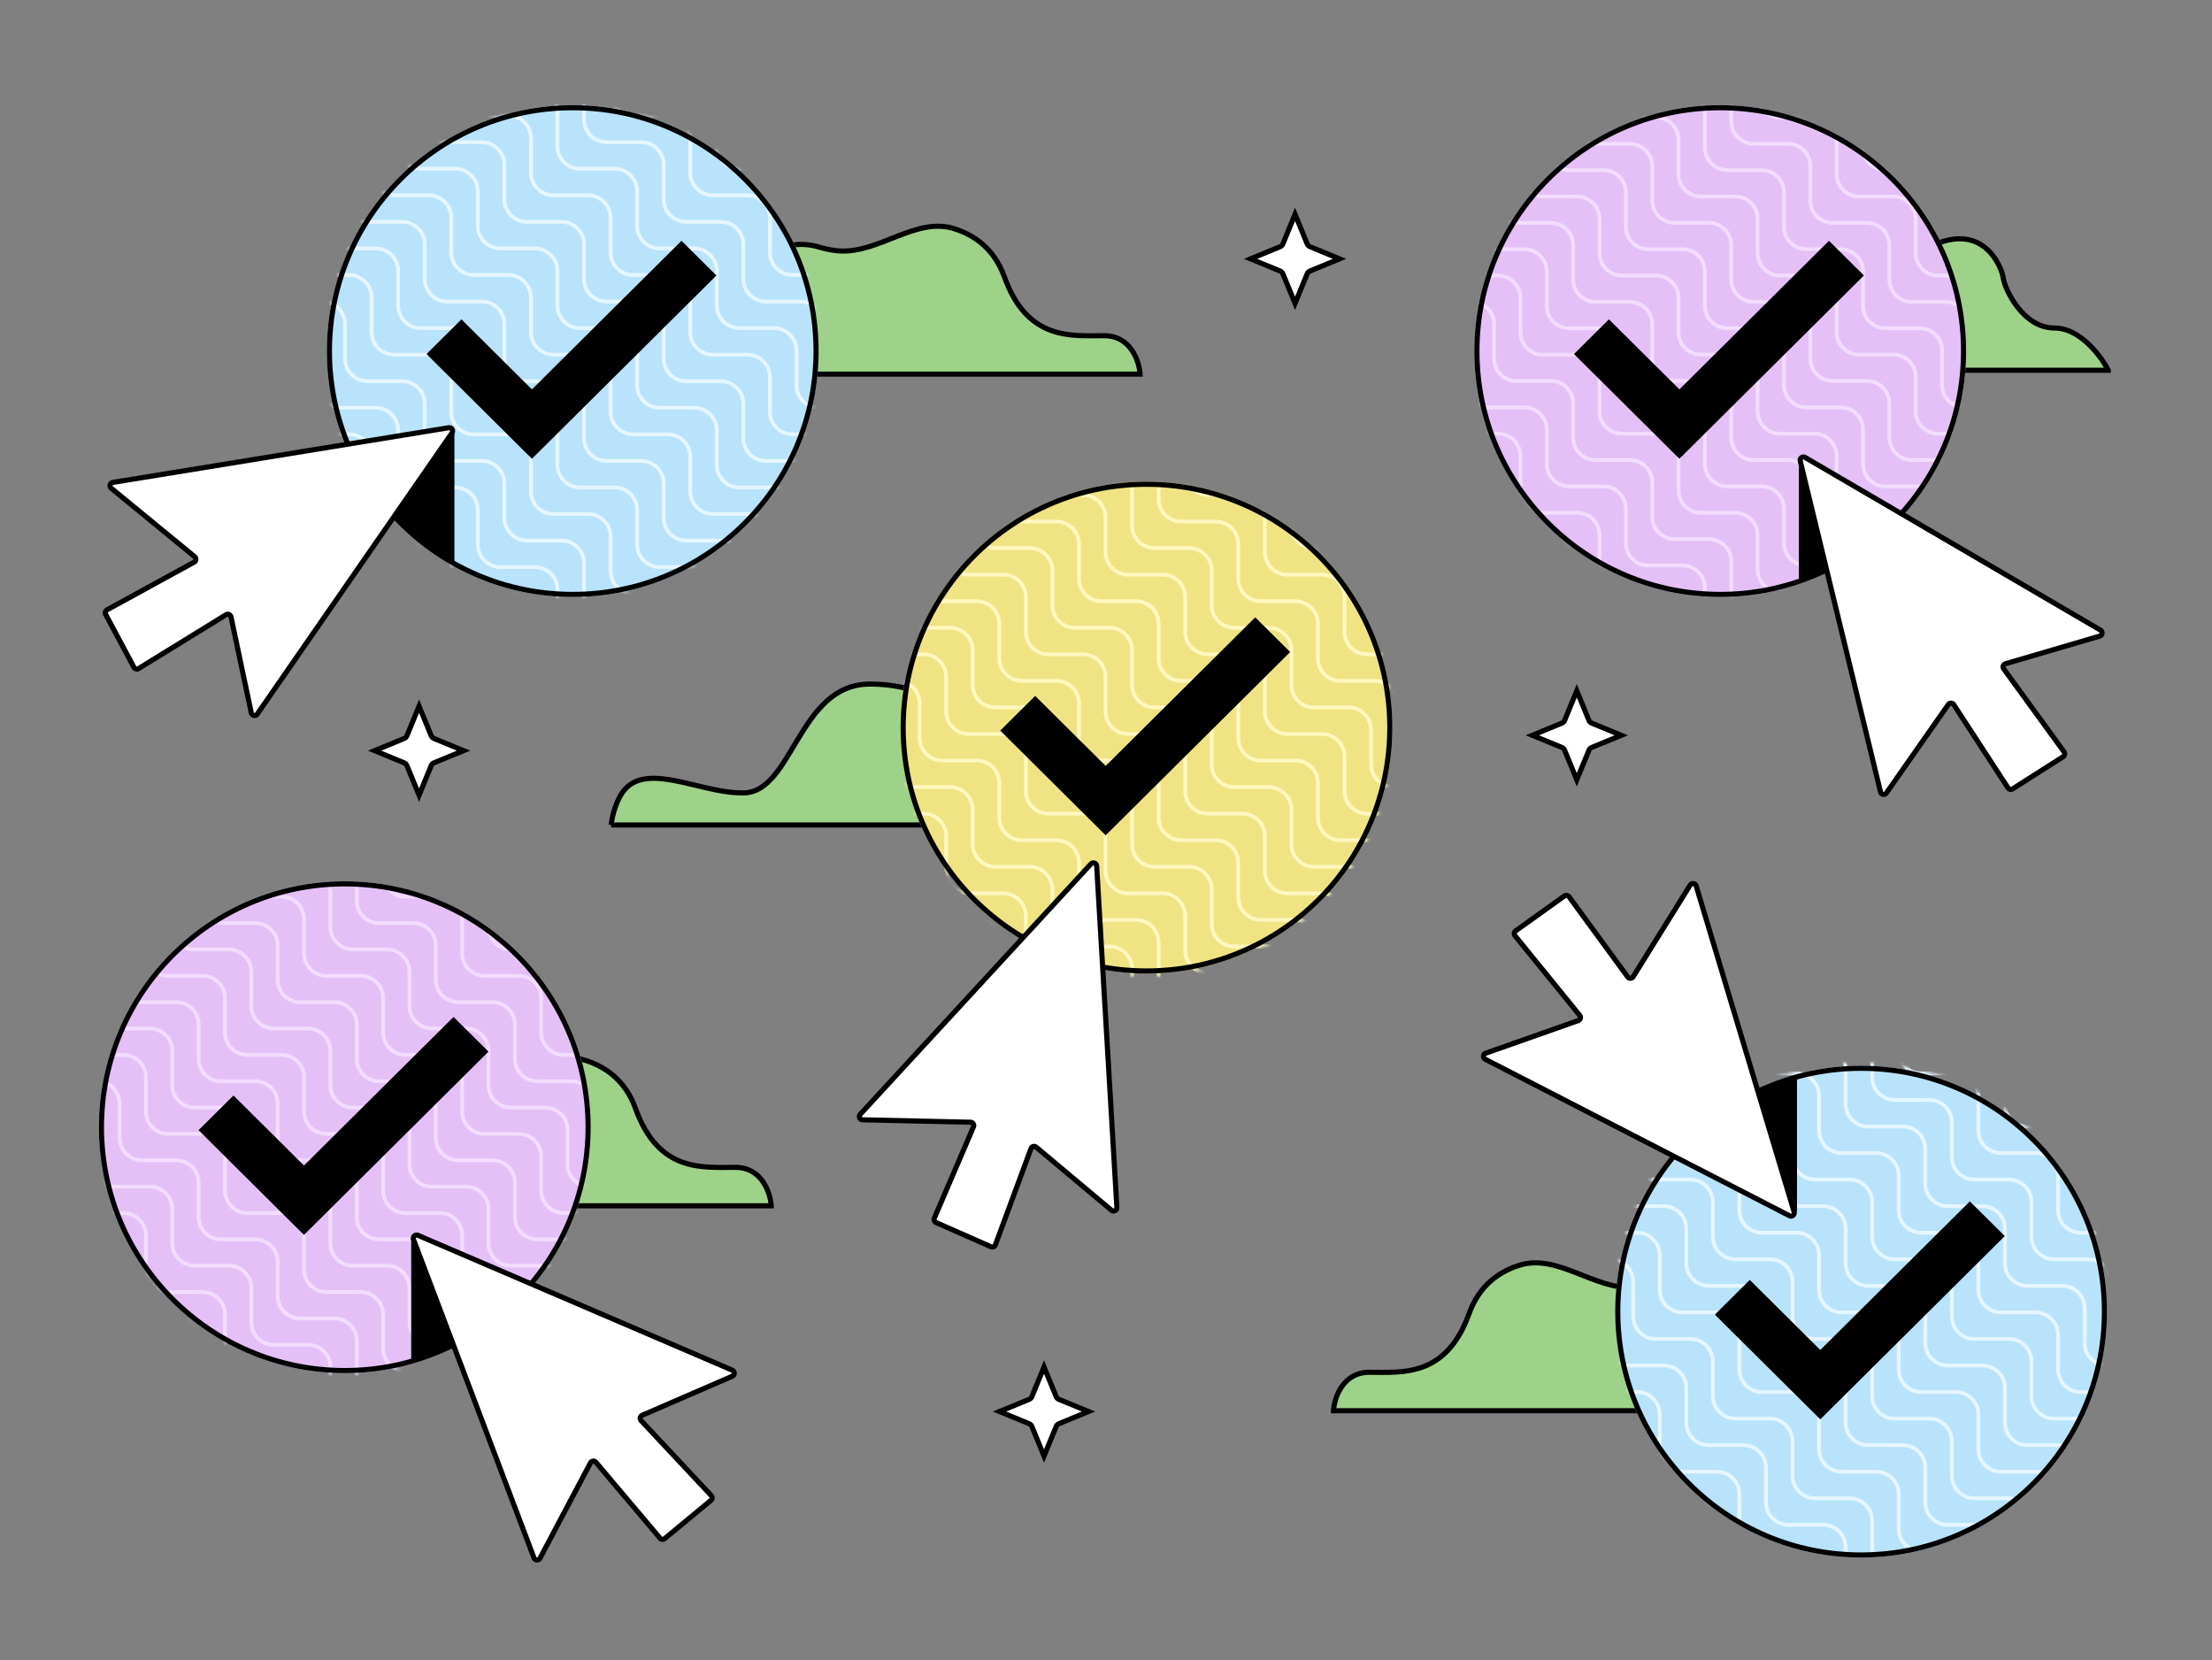 <svg fill="none" height="442" viewBox="0 0 589 442" width="589" xmlns="http://www.w3.org/2000/svg" xmlns:xlink="http://www.w3.org/1999/xlink"><rect x="0" y="0" width="589" height="442" fill="#808080" stroke="none"/><mask id="a" height="131" maskUnits="userSpaceOnUse" width="131" x="87" y="28"><circle cx="152.474" cy="93.474" fill="#b8e3fa" r="65.474" transform="matrix(.707 .707 -.707 .707 110.755 -80.437)"/></mask><mask id="b" height="131" maskUnits="userSpaceOnUse" width="131" x="240" y="129"><circle cx="305.474" cy="194.474" fill="#fef39e" r="65.474" transform="matrix(.707 .707 -.707 .707 226.985 -159.043)"/></mask><mask id="c" height="131" maskUnits="userSpaceOnUse" width="131" x="430" y="283"><circle cx="495.474" cy="348.474" fill="#b8e3fa" r="65.474" transform="matrix(.707 .707 -.707 .707 391.529 -248.287)"/></mask><mask id="d" height="131" maskUnits="userSpaceOnUse" width="130" x="393" y="28"><circle cx="457.974" cy="93.474" fill="#f0d3ff" r="64.974" transform="matrix(.707 .707 -.707 .707 200.234 -296.459)"/></mask><mask id="e" height="131" maskUnits="userSpaceOnUse" width="131" x="26" y="235"><circle cx="91.974" cy="300.974" fill="#f0d3ff" r="64.974" transform="matrix(.707 .707 -.707 .707 239.759 23.118)"/></mask><path d="m303.576 99.612h-91.05l-10.912-24.894c1.023-4.319 5.797-12.14 16.709-8.866 1.876.563 3.625.865 5.244.963 10.458.634 20.31-9.039 30.331-5.979 5.466 1.669 10.824 5.342 13.531 12.86 6.138 17.051 17.732 15.687 26.598 15.687 7.093 0 9.321 6.82 9.549 10.23z" fill="#d9d9d9"/><path d="m205.365 321.049h-91.05l-10.912-24.894c1.023-4.319 5.797-12.14 16.709-8.866 1.876.563 3.625.865 5.244.963 10.458.634 20.31-9.039 30.331-5.979 5.466 1.669 10.824 5.342 13.531 12.859 6.138 17.051 17.732 15.687 26.598 15.687 7.093 0 9.321 6.82 9.549 10.23z" fill="#d9d9d9"/><g fill="#9ed289"><path d="m355.068 375.611h91.05l10.912-24.894c-1.023-4.32-5.797-12.14-16.709-8.867-1.876.563-3.625.865-5.244.964-10.458.634-20.31-9.04-30.331-5.98-5.466 1.669-10.824 5.342-13.531 12.86-6.138 17.05-17.732 15.686-26.598 15.686-7.093 0-9.321 6.82-9.549 10.231z"/><path d="m303.576 99.612h-91.05l-10.912-24.894c1.023-4.319 5.797-12.14 16.709-8.866 1.876.563 3.625.865 5.244.963 10.458.634 20.31-9.039 30.331-5.979 5.466 1.669 10.824 5.342 13.531 12.86 6.138 17.051 17.732 15.687 26.598 15.687 7.093 0 9.321 6.82 9.549 10.23z" stroke="#000" stroke-width="1.364"/><path d="m205.365 321.049h-91.05l-10.912-24.894c1.023-4.319 5.797-12.14 16.709-8.866 1.876.563 3.625.865 5.244.963 10.458.634 20.31-9.039 30.331-5.979 5.466 1.669 10.824 5.342 13.531 12.859 6.138 17.051 17.732 15.687 26.598 15.687 7.093 0 9.321 6.82 9.549 10.23z" stroke="#000" stroke-width="1.364"/></g><path d="m355.068 375.611h91.05l10.912-24.894c-1.023-4.32-5.797-12.14-16.709-8.867-1.876.563-3.625.865-5.244.964-10.458.634-20.31-9.04-30.331-5.98-5.466 1.669-10.824 5.342-13.531 12.86-6.138 17.05-17.732 15.686-26.598 15.686-7.093 0-9.321 6.82-9.549 10.231z" stroke="#000" stroke-width="1.364"/><circle cx="152.508" cy="93.474" fill="#b8e3fa" r="65.474"/><g clip-rule="evenodd" fill="#e6f6ff" fill-rule="evenodd" mask="url(#a)"><path d="m149.514-26.278c3.59 0 6.5 2.91 6.5 6.5v9.213c0 3.038 2.463 5.5 5.5 5.5l9.214-0c3.59 0 6.5 2.91 6.5 6.5v9.213c0 3.038 2.462 5.5 5.5 5.5h9.213c3.59 0 6.5 2.91 6.5 6.5v9.213c0 3.038 2.462 5.5 5.5 5.5h9.213c3.59 0 6.5 2.91 6.5 6.5v9.213c0 3.038 2.463 5.5 5.5 5.5h9.213c3.59 0 6.5 2.91 6.5 6.5v9.213c0 3.038 2.463 5.5 5.5 5.5h9.214c3.589 0 6.5 2.91 6.5 6.5v15.213h-1v-15.213c0-3.038-2.463-5.5-5.5-5.5h-9.214c-3.59 0-6.5-2.91-6.5-6.5v-9.213c0-3.038-2.462-5.5-5.5-5.5h-9.213c-3.59 0-6.5-2.91-6.5-6.5v-9.213c0-3.038-2.462-5.5-5.5-5.5h-9.213c-3.59 0-6.5-2.91-6.5-6.5v-9.213c0-3.038-2.463-5.5-5.5-5.5h-9.213c-3.59 0-6.5-2.91-6.5-6.5v-9.213c0-3.038-2.463-5.5-5.5-5.5h-9.214c-3.589 0-6.5-2.91-6.5-6.5v-9.213c0-3.038-2.462-5.5-5.5-5.5h-15.213v-1z"/><path d="m142.443-19.207c3.59 0 6.5 2.91 6.5 6.5v9.213c0 3.038 2.463 5.5 5.5 5.5h9.214c3.59 0 6.5 2.91 6.5 6.5v9.213c0 3.038 2.462 5.5 5.5 5.5h9.213c3.59 0 6.5 2.91 6.5 6.5v9.213c0 3.038 2.462 5.5 5.5 5.5h9.213c3.59 0 6.5 2.91 6.5 6.5v9.213c0 3.038 2.462 5.5 5.5 5.5h9.213c3.59 0 6.5 2.91 6.5 6.5v9.213c0 3.038 2.463 5.5 5.5 5.5h9.213c3.59 0 6.5 2.91 6.5 6.5v15.213h-1v-15.213c0-3.038-2.462-5.5-5.5-5.5h-9.213c-3.59 0-6.5-2.91-6.5-6.5v-9.213c0-3.038-2.462-5.5-5.5-5.5h-9.213c-3.59 0-6.5-2.91-6.5-6.5v-9.213c0-3.038-2.462-5.5-5.5-5.5h-9.213c-3.59 0-6.5-2.91-6.5-6.5v-9.213c0-3.038-2.463-5.5-5.5-5.5h-9.213c-3.59 0-6.5-2.91-6.5-6.5v-9.213c0-3.038-2.463-5.5-5.5-5.5h-9.214c-3.589 0-6.5-2.91-6.5-6.5v-9.213c0-3.038-2.462-5.5-5.5-5.5h-15.213v-1z"/><path d="m135.372-12.136c3.59 0 6.5 2.91 6.5 6.5v9.213c0 3.038 2.463 5.5 5.5 5.5l9.214-0c3.589 0 6.5 2.91 6.5 6.5v9.213c0 3.038 2.462 5.5 5.5 5.5h9.213c3.59 0 6.5 2.91 6.5 6.5v9.213c0 3.038 2.462 5.5 5.5 5.5h9.213c3.59 0 6.5 2.91 6.5 6.5v9.213c0 3.038 2.462 5.5 5.5 5.5h9.213c3.59 0 6.5 2.91 6.5 6.5v9.213c0 3.038 2.463 5.5 5.5 5.5h9.213c3.59 0 6.5 2.91 6.5 6.5v15.213h-1v-15.213c0-3.037-2.462-5.5-5.5-5.5h-9.213c-3.59 0-6.5-2.91-6.5-6.5v-9.213c0-3.038-2.462-5.5-5.5-5.5h-9.213c-3.59 0-6.5-2.91-6.5-6.5v-9.213c0-3.038-2.462-5.5-5.5-5.5h-9.213c-3.59 0-6.5-2.91-6.5-6.5v-9.213c0-3.038-2.463-5.5-5.5-5.5h-9.213c-3.59 0-6.5-2.91-6.5-6.5v-9.213c0-3.038-2.463-5.5-5.5-5.5h-9.214c-3.59 0-6.5-2.91-6.5-6.5v-9.213c0-3.038-2.462-5.5-5.5-5.5h-15.213v-1z"/><path d="m128.301-5.065c3.59 0 6.5 2.91 6.5 6.5v9.213c0 3.038 2.463 5.5 5.5 5.5h9.214c3.589 0 6.5 2.91 6.5 6.5v9.213c0 3.038 2.462 5.5 5.5 5.5h9.213c3.59 0 6.5 2.91 6.5 6.5v9.213c0 3.038 2.462 5.5 5.5 5.5h9.213c3.59 0 6.5 2.91 6.5 6.5v9.213c0 3.038 2.462 5.5 5.5 5.5h9.213c3.59 0 6.5 2.91 6.5 6.5v9.213c0 3.038 2.463 5.5 5.5 5.5h9.213c3.59 0 6.5 2.91 6.5 6.5v15.213h-1v-15.213c0-3.037-2.462-5.5-5.5-5.5h-9.213c-3.59 0-6.5-2.91-6.5-6.5v-9.213c0-3.038-2.462-5.5-5.5-5.5h-9.213c-3.59 0-6.5-2.91-6.5-6.5v-9.213c0-3.038-2.463-5.5-5.5-5.5h-9.213c-3.59 0-6.5-2.91-6.5-6.5v-9.213c0-3.038-2.463-5.5-5.5-5.5h-9.213c-3.59 0-6.5-2.91-6.5-6.5v-9.213c0-3.038-2.463-5.5-5.5-5.5h-9.214c-3.59 0-6.5-2.91-6.5-6.5v-9.213c0-3.038-2.462-5.5-5.5-5.5h-15.213v-1z"/><path d="m121.23 2.006c3.59 0 6.5 2.91 6.5 6.5v9.213c0 3.038 2.463 5.5 5.5 5.5h9.213c3.59 0 6.5 2.91 6.5 6.5v9.213c0 3.038 2.463 5.5 5.5 5.5h9.214c3.59 0 6.5 2.91 6.5 6.5v9.213c0 3.038 2.462 5.5 5.5 5.5h9.213c3.59 0 6.5 2.91 6.5 6.5v9.213c0 3.038 2.462 5.5 5.5 5.5h9.213c3.59 0 6.5 2.91 6.5 6.5v9.213c0 3.038 2.463 5.5 5.5 5.5h9.213c3.59 0 6.5 2.91 6.5 6.5v15.213h-1v-15.213c0-3.037-2.462-5.5-5.5-5.5h-9.213c-3.59 0-6.5-2.91-6.5-6.5v-9.213c0-3.038-2.462-5.5-5.5-5.5h-9.213c-3.59 0-6.5-2.91-6.5-6.5v-9.213c0-3.038-2.463-5.5-5.5-5.5h-9.213c-3.59 0-6.5-2.91-6.5-6.5v-9.213c0-3.038-2.463-5.5-5.5-5.5h-9.214c-3.589 0-6.5-2.91-6.5-6.5v-9.213c0-3.038-2.462-5.5-5.5-5.5h-9.213c-3.59 0-6.5-2.91-6.5-6.5v-9.213c0-3.038-2.462-5.5-5.5-5.5h-15.213v-1z"/><path d="m114.159 9.077c3.59 0 6.5 2.91 6.5 6.5v9.213c0 3.038 2.463 5.5 5.5 5.5h9.213c3.59 0 6.5 2.91 6.5 6.5v9.213c0 3.038 2.463 5.5 5.5 5.5h9.214c3.589 0 6.5 2.91 6.5 6.5v9.213c0 3.038 2.462 5.5 5.5 5.5h9.213c3.59 0 6.5 2.91 6.5 6.5v9.213c0 3.038 2.462 5.5 5.5 5.5h9.213c3.59 0 6.5 2.91 6.5 6.5v9.213c0 3.038 2.462 5.5 5.5 5.5h9.213c3.59 0 6.5 2.91 6.5 6.5v15.214h-1v-15.214c0-3.037-2.462-5.5-5.5-5.5h-9.213c-3.59 0-6.5-2.91-6.5-6.5v-9.213c0-3.037-2.462-5.5-5.5-5.5h-9.213c-3.59 0-6.5-2.91-6.5-6.5v-9.213c0-3.038-2.463-5.5-5.5-5.5h-9.213c-3.59 0-6.5-2.91-6.5-6.5v-9.213c0-3.038-2.463-5.5-5.5-5.5h-9.214c-3.589 0-6.5-2.91-6.5-6.5v-9.213c0-3.038-2.462-5.5-5.5-5.5h-9.213c-3.59 0-6.5-2.91-6.5-6.5v-9.213c0-3.038-2.462-5.5-5.5-5.5h-15.213v-1z"/><path d="m107.088 16.149c3.59 0 6.5 2.91 6.5 6.5v9.213c0 3.038 2.463 5.5 5.5 5.5h9.213c3.59 0 6.5 2.91 6.5 6.5v9.213c0 3.038 2.463 5.5 5.5 5.5h9.214c3.589 0 6.5 2.91 6.5 6.5v9.213c0 3.038 2.462 5.5 5.5 5.5h9.213c3.59 0 6.5 2.91 6.5 6.5v9.213c0 3.038 2.462 5.5 5.5 5.5h9.213c3.59 0 6.5 2.911 6.5 6.5v9.214c0 3.037 2.462 5.5 5.5 5.5h9.213c3.59 0 6.5 2.91 6.5 6.5v15.213h-1v-15.213c0-3.038-2.462-5.5-5.5-5.5h-9.213c-3.59 0-6.5-2.911-6.5-6.5v-9.214c0-3.037-2.463-5.5-5.5-5.5h-9.213c-3.59 0-6.5-2.91-6.5-6.5v-9.213c0-3.038-2.463-5.5-5.5-5.5h-9.213c-3.59 0-6.5-2.91-6.5-6.5v-9.213c0-3.038-2.463-5.5-5.5-5.5h-9.214c-3.59 0-6.5-2.91-6.5-6.5v-9.213c0-3.038-2.462-5.5-5.5-5.5h-9.213c-3.59 0-6.5-2.91-6.5-6.5v-9.213c0-3.038-2.462-5.5-5.5-5.5h-15.213v-1z"/><path d="m100.017 23.22c3.59 0 6.5 2.91 6.5 6.5v9.213c0 3.038 2.462 5.5 5.5 5.5h9.213c3.59 0 6.5 2.91 6.5 6.5v9.213c0 3.038 2.463 5.5 5.5 5.5h9.213c3.59 0 6.5 2.91 6.5 6.5v9.213c0 3.038 2.463 5.5 5.5 5.5h9.214c3.589 0 6.5 2.91 6.5 6.5v9.213c0 3.038 2.462 5.5 5.5 5.5h9.213c3.59 0 6.5 2.911 6.5 6.5v9.214c0 3.037 2.462 5.5 5.5 5.5h9.213c3.59 0 6.5 2.91 6.5 6.5v15.213h-1v-15.213c0-3.038-2.462-5.5-5.5-5.5h-9.213c-3.59 0-6.5-2.91-6.5-6.5v-9.214c0-3.037-2.463-5.5-5.5-5.5h-9.213c-3.59 0-6.5-2.91-6.5-6.5v-9.213c0-3.038-2.463-5.5-5.5-5.5l-9.214-0c-3.589 0-6.5-2.91-6.5-6.5v-9.213c0-3.038-2.462-5.5-5.5-5.5h-9.213c-3.59 0-6.5-2.91-6.5-6.5v-9.213c0-3.038-2.462-5.5-5.5-5.5h-9.213c-3.59 0-6.5-2.91-6.5-6.5v-9.213c0-3.038-2.462-5.5-5.5-5.5h-15.213v-1z"/><path d="m92.946 30.291c3.59 0 6.5 2.91 6.5 6.5v9.213c0 3.038 2.462 5.5 5.5 5.5h9.213c3.59 0 6.5 2.91 6.5 6.5v9.213c0 3.038 2.463 5.5 5.5 5.5h9.213c3.59 0 6.5 2.91 6.5 6.5v9.213c0 3.038 2.463 5.5 5.5 5.5h9.214c3.589 0 6.5 2.91 6.5 6.5v9.214c0 3.037 2.462 5.499 5.5 5.5l9.213-.001c3.59 0 6.5 2.911 6.5 6.5v9.214c0 3.037 2.462 5.5 5.5 5.5h9.213c3.59 0 6.5 2.91 6.5 6.5v15.213h-1v-15.213c0-3.038-2.462-5.5-5.5-5.5h-9.213c-3.59 0-6.5-2.91-6.5-6.5v-9.214c0-3.037-2.463-5.5-5.5-5.5h-9.213c-3.59 0-6.5-2.91-6.5-6.499v-9.214c0-3.037-2.463-5.5-5.5-5.5h-9.214c-3.589 0-6.5-2.91-6.5-6.5v-9.213c0-3.038-2.462-5.5-5.5-5.5h-9.213c-3.59 0-6.5-2.91-6.5-6.5v-9.213c0-3.038-2.462-5.5-5.5-5.5h-9.213c-3.59 0-6.5-2.91-6.5-6.5v-9.213c0-3.038-2.462-5.5-5.5-5.5h-15.213v-1z"/><path d="m85.875 37.362c3.59 0 6.5 2.91 6.5 6.5v9.213c0 3.038 2.462 5.5 5.5 5.5h9.213c3.59 0 6.5 2.91 6.5 6.5v9.213c0 3.038 2.463 5.5 5.5 5.5h9.213c3.59 0 6.5 2.91 6.5 6.5v9.213c0 3.038 2.463 5.5 5.5 5.5h9.214c3.589 0 6.5 2.91 6.5 6.5v9.214c0 3.037 2.462 5.5 5.5 5.5h9.213c3.59 0 6.5 2.91 6.5 6.5v9.213c0 3.037 2.462 5.5 5.5 5.5h9.213c3.59 0 6.5 2.91 6.5 6.5v15.213h-1v-15.213c0-3.038-2.463-5.5-5.5-5.5h-9.213c-3.59 0-6.5-2.91-6.5-6.5v-9.213c0-3.038-2.463-5.5-5.5-5.5h-9.213c-3.59 0-6.5-2.911-6.5-6.5v-9.214c0-3.037-2.463-5.5-5.5-5.5h-9.214c-3.59 0-6.5-2.91-6.5-6.5v-9.213c0-3.038-2.462-5.5-5.5-5.5h-9.213c-3.59 0-6.5-2.91-6.5-6.5v-9.213c0-3.038-2.462-5.5-5.5-5.5h-9.213c-3.59 0-6.5-2.91-6.5-6.5v-9.213c0-3.038-2.462-5.5-5.5-5.5h-15.213v-1z"/><path d="m78.804 44.433c3.59 0 6.5 2.91 6.5 6.5v9.213c0 3.038 2.462 5.5 5.5 5.5h9.213c3.59 0 6.5 2.91 6.5 6.5v9.213c0 3.038 2.462 5.5 5.5 5.5h9.213c3.59 0 6.5 2.91 6.5 6.5v9.213c0 3.038 2.463 5.5 5.5 5.5h9.213c3.59 0 6.5 2.911 6.5 6.5v9.214c0 3.037 2.463 5.5 5.5 5.5h9.214c3.589 0 6.5 2.91 6.5 6.5v9.213c0 3.037 2.462 5.5 5.5 5.5h9.213c3.59 0 6.5 2.91 6.5 6.5v15.213h-1v-15.213c0-3.038-2.463-5.5-5.5-5.5h-9.213c-3.59 0-6.5-2.91-6.5-6.5v-9.213c0-3.038-2.463-5.5-5.5-5.5h-9.214c-3.589 0-6.5-2.911-6.5-6.5v-9.214c0-3.037-2.462-5.5-5.5-5.5h-9.213c-3.59 0-6.5-2.91-6.5-6.5v-9.213c0-3.038-2.462-5.5-5.5-5.5h-9.213c-3.59 0-6.5-2.91-6.5-6.5v-9.213c0-3.038-2.462-5.5-5.5-5.5h-9.213c-3.59 0-6.5-2.91-6.5-6.5v-9.213c0-3.038-2.462-5.5-5.5-5.5h-15.213v-1z"/><path d="m71.733 51.504c3.59 0 6.5 2.91 6.5 6.5v9.213c0 3.038 2.462 5.5 5.5 5.5h9.213c3.59 0 6.5 2.91 6.5 6.5v9.213c0 3.038 2.462 5.5 5.5 5.5h9.213c3.59 0 6.5 2.91 6.5 6.5v9.213c0 3.038 2.463 5.5 5.5 5.5h9.213c3.59 0 6.5 2.911 6.5 6.5v9.214c0 3.037 2.463 5.5 5.5 5.5h9.214c3.589 0 6.5 2.91 6.5 6.5v9.213c0 3.037 2.462 5.5 5.5 5.5h9.213c3.59 0 6.5 2.91 6.5 6.5v15.213h-1v-15.213c0-3.038-2.463-5.5-5.5-5.5h-9.213c-3.59 0-6.5-2.91-6.5-6.5v-9.213c0-3.038-2.463-5.5-5.5-5.5h-9.214c-3.589 0-6.5-2.911-6.5-6.5v-9.214c0-3.037-2.462-5.5-5.5-5.5h-9.213c-3.59 0-6.5-2.91-6.5-6.5v-9.213c0-3.037-2.462-5.5-5.5-5.5h-9.213c-3.59 0-6.5-2.91-6.5-6.5v-9.213c0-3.038-2.462-5.5-5.5-5.5h-9.213c-3.59 0-6.5-2.91-6.5-6.5v-9.213c0-3.038-2.462-5.5-5.5-5.5h-15.213v-1z"/><path d="m64.662 58.575c3.59 0 6.5 2.91 6.5 6.5v9.213c0 3.038 2.462 5.5 5.5 5.5h9.213c3.59 0 6.5 2.91 6.5 6.5v9.213c0 3.038 2.462 5.5 5.5 5.5h9.213c3.59 0 6.5 2.91 6.5 6.5v9.213c0 3.038 2.463 5.5 5.5 5.5h9.213c3.59 0 6.5 2.911 6.5 6.5v9.214c0 3.037 2.463 5.5 5.5 5.5h9.214c3.589 0 6.5 2.91 6.5 6.5v9.213c0 3.037 2.462 5.5 5.5 5.5h9.213c3.59 0 6.5 2.91 6.5 6.5v15.213h-1v-15.213c0-3.038-2.463-5.5-5.5-5.5h-9.213c-3.59 0-6.5-2.91-6.5-6.5v-9.213c0-3.038-2.463-5.5-5.5-5.5h-9.214c-3.59 0-6.5-2.91-6.5-6.5v-9.214c0-3.037-2.462-5.5-5.5-5.5h-9.213c-3.59 0-6.5-2.91-6.5-6.5v-9.213c0-3.037-2.462-5.5-5.5-5.5h-9.213c-3.59 0-6.5-2.91-6.5-6.5v-9.213c0-3.038-2.462-5.5-5.5-5.5h-9.213c-3.59 0-6.5-2.91-6.5-6.5v-9.213c0-3.038-2.462-5.5-5.5-5.5h-15.213v-1z"/><path d="m57.591 65.646c3.59 0 6.5 2.91 6.5 6.5v9.213c0 3.038 2.462 5.5 5.5 5.5h9.213c3.59 0 6.5 2.91 6.5 6.5v9.213c0 3.038 2.462 5.5 5.5 5.5h9.213c3.59 0 6.5 2.91 6.5 6.5v9.214c0 3.037 2.462 5.5 5.5 5.5h9.213c3.59 0 6.5 2.91 6.5 6.5v9.213c0 3.037 2.463 5.5 5.5 5.5h9.213c3.59 0 6.5 2.91 6.5 6.5v9.213c0 3.037 2.463 5.5 5.5 5.5h9.214c3.589 0 6.5 2.91 6.5 6.5v15.213h-1v-15.213c0-3.038-2.463-5.5-5.5-5.5h-9.214c-3.589 0-6.5-2.91-6.5-6.5v-9.213c0-3.038-2.462-5.5-5.5-5.5h-9.213c-3.59 0-6.5-2.91-6.5-6.5v-9.213c0-3.038-2.462-5.5-5.5-5.5h-9.213c-3.59 0-6.5-2.911-6.5-6.5v-9.214c0-3.037-2.462-5.5-5.5-5.5h-9.213c-3.59 0-6.5-2.91-6.5-6.5v-9.213c0-3.038-2.462-5.5-5.5-5.5h-9.213c-3.59 0-6.5-2.91-6.5-6.5v-9.213c0-3.038-2.462-5.5-5.5-5.5h-15.213v-1z"/><path d="m50.52 72.717c3.59 0 6.5 2.91 6.5 6.5v9.213c0 3.038 2.462 5.5 5.5 5.5h9.213c3.59 0 6.5 2.91 6.5 6.5v9.213c0 3.038 2.462 5.5 5.5 5.5h9.213c3.59 0 6.5 2.911 6.5 6.5v9.214c0 3.037 2.462 5.5 5.5 5.5h9.213c3.59 0 6.5 2.91 6.5 6.5v9.213c0 3.037 2.463 5.5 5.5 5.5h9.213c3.59 0 6.5 2.91 6.5 6.5v9.213c0 3.038 2.463 5.5 5.5 5.5h9.214c3.589 0 6.5 2.91 6.5 6.5v15.213h-1v-15.213c0-3.038-2.463-5.5-5.5-5.5h-9.214c-3.589 0-6.5-2.91-6.5-6.5v-9.213c0-3.038-2.462-5.5-5.5-5.5h-9.213c-3.59 0-6.5-2.91-6.5-6.5v-9.213c0-3.038-2.462-5.5-5.5-5.5h-9.213c-3.59 0-6.5-2.911-6.5-6.5v-9.214c0-3.037-2.462-5.5-5.5-5.5h-9.213c-3.59 0-6.5-2.91-6.5-6.5v-9.213c0-3.037-2.462-5.5-5.5-5.5h-9.213c-3.59 0-6.5-2.91-6.5-6.5v-9.213c0-3.038-2.462-5.5-5.5-5.5h-15.213v-1z"/><path d="m43.449 79.788c3.59 0 6.5 2.91 6.5 6.5v9.213c0 3.038 2.462 5.5 5.5 5.5h9.213c3.59 0 6.5 2.91 6.5 6.5v9.213c0 3.038 2.462 5.5 5.5 5.5h9.213c3.59 0 6.5 2.911 6.5 6.5v9.214c0 3.037 2.462 5.5 5.5 5.5h9.213c3.59 0 6.5 2.91 6.5 6.5v9.213c0 3.037 2.462 5.5 5.5 5.5h9.213c3.59 0 6.5 2.91 6.5 6.5v9.213c0 3.038 2.463 5.5 5.5 5.5h9.213c3.59 0 6.5 2.91 6.5 6.5v15.213h-1v-15.213c0-3.038-2.462-5.5-5.5-5.5h-9.213c-3.59 0-6.5-2.91-6.5-6.5v-9.213c0-3.038-2.462-5.5-5.5-5.5h-9.213c-3.59 0-6.5-2.91-6.5-6.5v-9.213c0-3.038-2.462-5.5-5.5-5.5h-9.213c-3.59 0-6.5-2.911-6.5-6.5v-9.214c0-3.037-2.462-5.5-5.5-5.5h-9.213c-3.59 0-6.5-2.91-6.5-6.5v-9.213c0-3.037-2.462-5.5-5.5-5.5h-9.213c-3.59 0-6.5-2.91-6.5-6.5v-9.213c0-3.038-2.462-5.5-5.5-5.5h-15.213v-1z"/></g><circle cx="152.508" cy="93.474" r="64.792" stroke="#000" stroke-width="1.364"/><path d="m140.438 118.555 1.202 1.193 1.201-1.193 44.288-43.994 1.217-1.21-1.217-1.21-4.46-4.43-1.202-1.194-1.201 1.194-38.626 38.369-17.572-17.454-1.201-1.194-1.202 1.194-4.46 4.43-1.217 1.21 1.217 1.21z" fill="#000" stroke="#000" stroke-width="3.41"/><path d="m60.193 163.668-23.299 14.343c-.429.264-.992.112-1.23-.333l-7.535-14.112c-.226-.423-.069-.949.351-1.179l23.225-12.717c.543-.297.614-1.05.135-1.442l-22.227-18.241c-.582-.478-.329-1.418.414-1.539l89.476-14.564c.761-.124 1.299.727.859 1.361l-51.871 74.898c-.437.631-1.416.434-1.574-.317l-5.411-25.595c-.125-.591-.799-.88-1.314-.563z" fill="#fff" stroke="#000" stroke-width="1.364"/><path d="m162.738 219.648h93.096l3.751-25.576c-2.955-3.978-12.685-11.935-27.963-11.935-19.096 0-20.46 28.986-33.76 28.986-1.112 0-2.177-.058-3.195-.163-11.103-1.15-24.739-8.571-29.744 1.407-1.316 2.624-1.979 5.309-2.185 7.281z" fill="#9ed289"/><path d="m162.738 219.648h93.096l3.751-25.576c-2.955-3.978-12.685-11.935-27.963-11.935-19.096 0-20.46 28.986-33.76 28.986-1.112 0-2.177-.058-3.195-.163-11.103-1.15-24.739-8.571-29.744 1.407-1.316 2.624-1.979 5.309-2.185 7.281z" stroke="#000" stroke-width="1.364"/><circle cx="305.281" cy="193.731" fill="#efe384" r="65.474"/><g clip-rule="evenodd" fill="#fff8bf" fill-rule="evenodd" mask="url(#b)"><path d="m302.515 74.722c3.589 0 6.5 2.91 6.5 6.5v9.213c0 3.038 2.462 5.5 5.5 5.5h9.213c3.59 0 6.5 2.91 6.5 6.5v9.213c0 3.038 2.462 5.5 5.5 5.5h9.213c3.59 0 6.5 2.911 6.5 6.5v9.214c0 3.037 2.462 5.5 5.5 5.5h9.213c3.59 0 6.5 2.91 6.5 6.5v9.213c0 3.037 2.463 5.5 5.5 5.5h9.213c3.59 0 6.5 2.91 6.5 6.5v9.213c0 3.038 2.463 5.5 5.5 5.5h9.214c3.589 0 6.5 2.91 6.5 6.5v15.213h-1v-15.213c0-3.037-2.463-5.5-5.5-5.5h-9.214c-3.589 0-6.5-2.91-6.5-6.5v-9.213c0-3.038-2.462-5.5-5.5-5.5h-9.213c-3.59 0-6.5-2.91-6.5-6.5v-9.213c0-3.038-2.462-5.5-5.5-5.5h-9.213c-3.59 0-6.5-2.91-6.5-6.5v-9.214c0-3.037-2.462-5.5-5.5-5.5h-9.213c-3.59 0-6.5-2.91-6.5-6.5v-9.213c0-3.037-2.463-5.5-5.5-5.5h-9.213c-3.59 0-6.5-2.91-6.5-6.5v-9.213c0-3.038-2.463-5.5-5.5-5.5h-15.214v-1z"/><path d="m295.444 81.793c3.589 0 6.5 2.91 6.5 6.5v9.213c0 3.038 2.462 5.5 5.5 5.5h9.213c3.59 0 6.5 2.91 6.5 6.5v9.214c0 3.037 2.462 5.5 5.5 5.5h9.213c3.59 0 6.5 2.91 6.5 6.5v9.213c0 3.037 2.462 5.5 5.5 5.5h9.213c3.59 0 6.5 2.91 6.5 6.5v9.213c0 3.038 2.463 5.5 5.5 5.5h9.213c3.59 0 6.5 2.91 6.5 6.5v9.213c0 3.038 2.463 5.5 5.5 5.5h9.214c3.589 0 6.5 2.91 6.5 6.5v15.213h-1v-15.213c0-3.037-2.463-5.5-5.5-5.5h-9.214c-3.59 0-6.5-2.91-6.5-6.5v-9.213c0-3.038-2.462-5.5-5.5-5.5h-9.213c-3.59 0-6.5-2.91-6.5-6.5v-9.213c0-3.038-2.462-5.5-5.5-5.5h-9.213c-3.59 0-6.5-2.91-6.5-6.5v-9.213c0-3.038-2.463-5.5-5.5-5.5h-9.213c-3.59 0-6.5-2.911-6.5-6.5v-9.214c0-3.037-2.463-5.5-5.5-5.5h-9.213c-3.59 0-6.5-2.91-6.5-6.5v-9.213c0-3.038-2.463-5.5-5.5-5.5h-15.214v-1z"/><path d="m288.372 88.864c3.59 0 6.5 2.91 6.5 6.5v9.213c0 3.038 2.463 5.5 5.5 5.5h9.214c3.59 0 6.5 2.911 6.5 6.5v9.214c0 3.037 2.462 5.5 5.5 5.5h9.213c3.59 0 6.5 2.91 6.5 6.5v9.213c0 3.037 2.462 5.5 5.5 5.5h9.213c3.59 0 6.5 2.91 6.5 6.5v9.213c0 3.038 2.463 5.5 5.5 5.5h9.213c3.59 0 6.5 2.91 6.5 6.5v9.213c0 3.038 2.463 5.5 5.5 5.5h9.213c3.59 0 6.5 2.91 6.5 6.5v15.213h-1v-15.213c0-3.037-2.462-5.5-5.5-5.5h-9.213c-3.59 0-6.5-2.91-6.5-6.5v-9.213c0-3.038-2.462-5.5-5.5-5.5h-9.213c-3.59 0-6.5-2.91-6.5-6.5v-9.213c0-3.038-2.462-5.5-5.5-5.5h-9.213c-3.59 0-6.5-2.91-6.5-6.5v-9.213c0-3.038-2.463-5.5-5.5-5.5h-9.213c-3.59 0-6.5-2.911-6.5-6.5v-9.214c0-3.037-2.463-5.5-5.5-5.5h-9.214c-3.589 0-6.5-2.91-6.5-6.5v-9.213c0-3.038-2.462-5.5-5.5-5.5h-15.213v-1z"/><path d="m281.301 95.935c3.59 0 6.5 2.91 6.5 6.5v9.213c0 3.038 2.463 5.5 5.5 5.5h9.214c3.589 0 6.5 2.911 6.5 6.5v9.214c0 3.037 2.462 5.5 5.5 5.5h9.213c3.59 0 6.5 2.91 6.5 6.5v9.213c0 3.037 2.462 5.5 5.5 5.5h9.213c3.59 0 6.5 2.91 6.5 6.5v9.213c0 3.038 2.462 5.5 5.5 5.5h9.213c3.59 0 6.5 2.91 6.5 6.5v9.213c0 3.038 2.463 5.5 5.5 5.5h9.213c3.59 0 6.5 2.91 6.5 6.5v15.213h-1v-15.213c0-3.037-2.462-5.5-5.5-5.5h-9.213c-3.59 0-6.5-2.91-6.5-6.5v-9.213c0-3.038-2.462-5.5-5.5-5.5h-9.213c-3.59 0-6.5-2.91-6.5-6.5v-9.213c0-3.038-2.463-5.5-5.5-5.5h-9.213c-3.59 0-6.5-2.91-6.5-6.5v-9.213c0-3.038-2.463-5.5-5.5-5.5h-9.213c-3.59 0-6.5-2.911-6.5-6.5v-9.214c0-3.037-2.463-5.5-5.5-5.5h-9.214c-3.59 0-6.5-2.91-6.5-6.5v-9.213c0-3.037-2.462-5.5-5.5-5.5h-15.213v-1z"/><path d="m274.23 103.006c3.59 0 6.5 2.91 6.5 6.5v9.213c0 3.038 2.463 5.5 5.5 5.5h9.213c3.59 0 6.5 2.911 6.5 6.5v9.214c0 3.037 2.463 5.5 5.5 5.5h9.214c3.59 0 6.5 2.91 6.5 6.5v9.213c0 3.037 2.462 5.5 5.5 5.5h9.213c3.59 0 6.5 2.91 6.5 6.5v9.213c0 3.038 2.462 5.5 5.5 5.5h9.213c3.59 0 6.5 2.91 6.5 6.5v9.213c0 3.038 2.463 5.5 5.5 5.5h9.213c3.59 0 6.5 2.91 6.5 6.5v15.213h-1v-15.213c0-3.037-2.462-5.5-5.5-5.5h-9.213c-3.59 0-6.5-2.91-6.5-6.5v-9.213c0-3.037-2.462-5.5-5.5-5.5h-9.213c-3.59 0-6.5-2.91-6.5-6.5v-9.213c0-3.038-2.463-5.5-5.5-5.5h-9.213c-3.59 0-6.5-2.91-6.5-6.5v-9.213c0-3.038-2.463-5.5-5.5-5.5h-9.214c-3.589 0-6.5-2.91-6.5-6.5v-9.214c0-3.037-2.462-5.5-5.5-5.5h-9.213c-3.59 0-6.5-2.91-6.5-6.5v-9.213c0-3.037-2.462-5.5-5.5-5.5h-15.213v-1z"/><path d="m267.159 110.077c3.59 0 6.5 2.91 6.5 6.5v9.214c0 3.037 2.463 5.5 5.5 5.5h9.213c3.59 0 6.5 2.91 6.5 6.5v9.213c0 3.037 2.463 5.5 5.5 5.5h9.214c3.589 0 6.5 2.91 6.5 6.5v9.213c0 3.037 2.462 5.5 5.5 5.5h9.213c3.59 0 6.5 2.91 6.5 6.5v9.213c0 3.038 2.462 5.5 5.5 5.5h9.213c3.59 0 6.5 2.91 6.5 6.5v9.213c0 3.038 2.462 5.5 5.5 5.5h9.213c3.59 0 6.5 2.91 6.5 6.5v15.214h-1v-15.214c0-3.037-2.462-5.5-5.5-5.5h-9.213c-3.59 0-6.5-2.91-6.5-6.5v-9.213c0-3.037-2.462-5.5-5.5-5.5h-9.213c-3.59 0-6.5-2.91-6.5-6.5v-9.213c0-3.038-2.463-5.5-5.5-5.5h-9.213c-3.59 0-6.5-2.91-6.5-6.5v-9.213c0-3.038-2.463-5.5-5.5-5.5h-9.214c-3.589 0-6.5-2.91-6.5-6.5v-9.213c0-3.038-2.462-5.5-5.5-5.5h-9.213c-3.59 0-6.5-2.911-6.5-6.5v-9.214c0-3.037-2.462-5.5-5.5-5.5h-15.213v-1z"/><path d="m260.088 117.149c3.59 0 6.5 2.91 6.5 6.5v9.213c0 3.037 2.463 5.5 5.5 5.5h9.213c3.59 0 6.5 2.91 6.5 6.5v9.213c0 3.038 2.463 5.5 5.5 5.5h9.214c3.589 0 6.5 2.91 6.5 6.5v9.213c0 3.038 2.462 5.5 5.5 5.5h9.213c3.59 0 6.5 2.91 6.5 6.5v9.213c0 3.038 2.462 5.5 5.5 5.5h9.213c3.59 0 6.5 2.911 6.5 6.5v9.214c0 3.037 2.462 5.5 5.5 5.5h9.213c3.59 0 6.5 2.91 6.5 6.5v15.213h-1v-15.213c0-3.038-2.462-5.5-5.5-5.5h-9.213c-3.59 0-6.5-2.911-6.5-6.5v-9.214c0-3.037-2.462-5.5-5.5-5.5h-9.213c-3.59 0-6.5-2.91-6.5-6.5v-9.213c0-3.037-2.463-5.5-5.5-5.5h-9.213c-3.59 0-6.5-2.91-6.5-6.5v-9.213c0-3.038-2.463-5.5-5.5-5.5h-9.214c-3.589 0-6.5-2.91-6.5-6.5v-9.213c0-3.038-2.462-5.5-5.5-5.5h-9.213c-3.59 0-6.5-2.91-6.5-6.5v-9.213c0-3.038-2.462-5.5-5.5-5.5h-15.213v-1z"/><path d="m253.017 124.22c3.59 0 6.5 2.91 6.5 6.5v9.213c0 3.037 2.463 5.5 5.5 5.5h9.213c3.59 0 6.5 2.91 6.5 6.5v9.213c0 3.038 2.463 5.5 5.5 5.5h9.214c3.589 0 6.5 2.91 6.5 6.5v9.213c0 3.038 2.462 5.5 5.5 5.5h9.213c3.59 0 6.5 2.91 6.5 6.5v9.213c0 3.038 2.462 5.5 5.5 5.5h9.213c3.59 0 6.5 2.911 6.5 6.5v9.214c0 3.037 2.462 5.5 5.5 5.5h9.213c3.59 0 6.5 2.91 6.5 6.5v15.213h-1v-15.213c0-3.038-2.462-5.5-5.5-5.5h-9.213c-3.59 0-6.5-2.91-6.5-6.5v-9.214c0-3.037-2.462-5.5-5.5-5.5h-9.213c-3.59 0-6.5-2.91-6.5-6.5v-9.213c0-3.037-2.463-5.5-5.5-5.5h-9.213c-3.59 0-6.5-2.91-6.5-6.5v-9.213c0-3.038-2.463-5.5-5.5-5.5h-9.214c-3.59 0-6.5-2.91-6.5-6.5v-9.213c0-3.038-2.462-5.5-5.5-5.5h-9.213c-3.59 0-6.5-2.91-6.5-6.5v-9.213c0-3.038-2.462-5.5-5.5-5.5h-15.213v-1z"/><path d="m245.946 131.291c3.59 0 6.5 2.91 6.5 6.5v9.213c0 3.037 2.462 5.5 5.5 5.5h9.213c3.59 0 6.5 2.91 6.5 6.5v9.213c0 3.038 2.463 5.5 5.5 5.5h9.213c3.59 0 6.5 2.91 6.5 6.5v9.213c0 3.038 2.463 5.5 5.5 5.5h9.214c3.589 0 6.5 2.91 6.5 6.5v9.214c0 3.037 2.462 5.499 5.5 5.5l9.213-.001c3.59 0 6.5 2.911 6.5 6.5v9.214c0 3.037 2.462 5.5 5.5 5.5h9.213c3.59 0 6.5 2.91 6.5 6.5v15.213h-1v-15.213c0-3.038-2.462-5.5-5.5-5.5h-9.213c-3.59 0-6.5-2.91-6.5-6.5v-9.214c0-3.037-2.463-5.5-5.5-5.5h-9.213c-3.59 0-6.5-2.91-6.5-6.499v-9.214c0-3.037-2.463-5.5-5.5-5.5h-9.214c-3.589 0-6.5-2.91-6.5-6.5v-9.213c0-3.037-2.462-5.5-5.5-5.5h-9.213c-3.59 0-6.5-2.91-6.5-6.5v-9.213c0-3.038-2.462-5.5-5.5-5.5h-9.213c-3.59 0-6.5-2.91-6.5-6.5v-9.213c0-3.038-2.462-5.5-5.5-5.5h-15.213v-1z"/><path d="m238.875 138.362c3.59 0 6.5 2.91 6.5 6.5v9.213c0 3.038 2.462 5.5 5.5 5.5h9.213c3.59 0 6.5 2.91 6.5 6.5v9.213c0 3.038 2.463 5.5 5.5 5.5h9.213c3.59 0 6.5 2.91 6.5 6.5v9.213c0 3.038 2.463 5.5 5.5 5.5h9.214c3.589 0 6.5 2.91 6.5 6.5v9.214c0 3.037 2.462 5.5 5.5 5.5h9.213c3.59 0 6.5 2.91 6.5 6.5v9.213c0 3.037 2.462 5.5 5.5 5.5h9.213c3.59 0 6.5 2.91 6.5 6.5v15.213h-1v-15.213c0-3.038-2.462-5.5-5.5-5.5h-9.213c-3.59 0-6.5-2.91-6.5-6.5v-9.213c0-3.038-2.463-5.5-5.5-5.5h-9.213c-3.59 0-6.5-2.911-6.5-6.5v-9.214c0-3.037-2.463-5.5-5.5-5.5h-9.214c-3.589 0-6.5-2.91-6.5-6.5v-9.213c0-3.037-2.462-5.5-5.5-5.5h-9.213c-3.59 0-6.5-2.91-6.5-6.5v-9.213c0-3.038-2.462-5.5-5.5-5.5h-9.213c-3.59 0-6.5-2.91-6.5-6.5v-9.213c0-3.038-2.462-5.5-5.5-5.5h-15.213v-1z"/><path d="m231.804 145.433c3.59 0 6.5 2.91 6.5 6.5v9.213c0 3.038 2.462 5.5 5.5 5.5h9.213c3.59 0 6.5 2.91 6.5 6.5v9.213c0 3.038 2.462 5.5 5.5 5.5h9.213c3.59 0 6.5 2.91 6.5 6.5v9.213c0 3.038 2.463 5.5 5.5 5.5h9.213c3.59 0 6.5 2.911 6.5 6.5v9.214c0 3.037 2.463 5.5 5.5 5.5h9.214c3.59 0 6.5 2.91 6.5 6.5v9.213c0 3.037 2.462 5.5 5.5 5.5h9.213c3.59 0 6.5 2.91 6.5 6.5v15.213h-1v-15.213c0-3.038-2.463-5.5-5.5-5.5h-9.213c-3.59 0-6.5-2.91-6.5-6.5v-9.213c0-3.038-2.463-5.5-5.5-5.5h-9.214c-3.589 0-6.5-2.911-6.5-6.5v-9.214c0-3.037-2.462-5.5-5.5-5.5h-9.213c-3.59 0-6.5-2.91-6.5-6.5v-9.213c0-3.037-2.462-5.5-5.5-5.5h-9.213c-3.59 0-6.5-2.91-6.5-6.5v-9.213c0-3.038-2.462-5.5-5.5-5.5h-9.213c-3.59 0-6.5-2.91-6.5-6.5v-9.213c0-3.038-2.463-5.5-5.5-5.5h-15.213v-1z"/><path d="m224.733 152.504c3.59 0 6.5 2.91 6.5 6.5v9.213c0 3.038 2.462 5.5 5.5 5.5h9.213c3.59 0 6.5 2.91 6.5 6.5v9.213c0 3.038 2.462 5.5 5.5 5.5h9.213c3.59 0 6.5 2.91 6.5 6.5v9.213c0 3.038 2.463 5.5 5.5 5.5h9.213c3.59 0 6.5 2.911 6.5 6.5v9.214c0 3.037 2.463 5.5 5.5 5.5h9.214c3.589 0 6.5 2.91 6.5 6.5v9.213c0 3.037 2.462 5.5 5.5 5.5h9.213c3.59 0 6.5 2.91 6.5 6.5v15.213h-1v-15.213c0-3.038-2.463-5.5-5.5-5.5h-9.213c-3.59 0-6.5-2.91-6.5-6.5v-9.213c0-3.038-2.463-5.5-5.5-5.5h-9.214c-3.589 0-6.5-2.911-6.5-6.5v-9.214c0-3.037-2.462-5.5-5.5-5.5h-9.213c-3.59 0-6.5-2.91-6.5-6.5v-9.213c0-3.037-2.462-5.5-5.5-5.5h-9.213c-3.59 0-6.5-2.91-6.5-6.5v-9.213c0-3.038-2.462-5.5-5.5-5.5h-9.213c-3.59 0-6.5-2.91-6.5-6.5v-9.213c0-3.038-2.463-5.5-5.5-5.5h-15.213v-1z"/><path d="m217.662 159.575c3.59 0 6.5 2.91 6.5 6.5v9.213c0 3.038 2.462 5.5 5.5 5.5h9.213c3.59 0 6.5 2.91 6.5 6.5v9.213c0 3.038 2.462 5.5 5.5 5.5h9.213c3.59 0 6.5 2.91 6.5 6.5v9.213c0 3.038 2.463 5.5 5.5 5.5h9.213c3.59 0 6.5 2.911 6.5 6.5v9.214c0 3.037 2.463 5.5 5.5 5.5h9.214c3.589 0 6.5 2.91 6.5 6.5v9.213c0 3.037 2.462 5.5 5.5 5.5h9.213c3.59 0 6.5 2.91 6.5 6.5v15.213h-1v-15.213c0-3.038-2.463-5.5-5.5-5.5h-9.213c-3.59 0-6.5-2.91-6.5-6.5v-9.213c0-3.038-2.463-5.5-5.5-5.5h-9.214c-3.589 0-6.5-2.91-6.5-6.5v-9.214c0-3.037-2.462-5.5-5.5-5.5h-9.213c-3.59 0-6.5-2.91-6.5-6.5v-9.213c0-3.037-2.462-5.5-5.5-5.5h-9.213c-3.59 0-6.5-2.91-6.5-6.5v-9.213c0-3.037-2.462-5.5-5.5-5.5h-9.213c-3.59 0-6.5-2.91-6.5-6.5v-9.213c0-3.038-2.463-5.5-5.5-5.5h-15.213v-1z"/><path d="m210.591 166.646c3.59 0 6.5 2.91 6.5 6.5v9.213c0 3.038 2.462 5.5 5.5 5.5h9.213c3.59 0 6.5 2.91 6.5 6.5v9.213c0 3.038 2.462 5.5 5.5 5.5h9.213c3.59 0 6.5 2.91 6.5 6.5v9.214c0 3.037 2.463 5.5 5.5 5.5h9.213c3.59 0 6.5 2.91 6.5 6.5v9.213c0 3.037 2.463 5.5 5.5 5.5h9.213c3.59 0 6.5 2.91 6.5 6.5v9.213c0 3.037 2.463 5.5 5.5 5.5h9.214c3.59 0 6.5 2.91 6.5 6.5v15.213h-1v-15.213c0-3.038-2.463-5.5-5.5-5.5h-9.214c-3.589 0-6.5-2.91-6.5-6.5v-9.213c0-3.038-2.462-5.5-5.5-5.5h-9.213c-3.59 0-6.5-2.91-6.5-6.5v-9.213c0-3.038-2.462-5.5-5.5-5.5h-9.213c-3.59 0-6.5-2.911-6.5-6.5v-9.214c0-3.037-2.462-5.5-5.5-5.5h-9.213c-3.59 0-6.5-2.91-6.5-6.5v-9.213c0-3.037-2.463-5.5-5.5-5.5h-9.213c-3.59 0-6.5-2.91-6.5-6.5v-9.213c0-3.038-2.463-5.5-5.5-5.5h-15.214v-1z"/><path d="m203.52 173.717c3.589 0 6.5 2.91 6.5 6.5v9.213c0 3.038 2.462 5.5 5.5 5.5h9.213c3.59 0 6.5 2.91 6.5 6.5v9.213c0 3.038 2.462 5.5 5.5 5.5h9.213c3.59 0 6.5 2.911 6.5 6.5v9.214c0 3.037 2.462 5.5 5.5 5.5h9.213c3.59 0 6.5 2.91 6.5 6.5v9.213c0 3.037 2.463 5.5 5.5 5.5h9.213c3.59 0 6.5 2.91 6.5 6.5v9.213c0 3.038 2.463 5.5 5.5 5.5h9.214c3.589 0 6.5 2.91 6.5 6.5v15.213h-1v-15.213c0-3.038-2.463-5.5-5.5-5.5h-9.214c-3.589 0-6.5-2.91-6.5-6.5v-9.213c0-3.038-2.462-5.5-5.5-5.5h-9.213c-3.59 0-6.5-2.91-6.5-6.5v-9.213c0-3.038-2.462-5.5-5.5-5.5h-9.213c-3.59 0-6.5-2.911-6.5-6.5v-9.214c0-3.037-2.462-5.5-5.5-5.5h-9.213c-3.59 0-6.5-2.91-6.5-6.5v-9.213c0-3.037-2.463-5.5-5.5-5.5h-9.213c-3.59 0-6.5-2.91-6.5-6.5v-9.213c0-3.038-2.463-5.5-5.5-5.5h-15.214v-1z"/><path d="m196.449 180.788c3.589 0 6.5 2.91 6.5 6.5v9.213c0 3.038 2.462 5.5 5.5 5.5h9.213c3.59 0 6.5 2.91 6.5 6.5v9.213c0 3.038 2.462 5.5 5.5 5.5h9.213c3.59 0 6.5 2.911 6.5 6.5v9.214c0 3.037 2.462 5.5 5.5 5.5h9.213c3.59 0 6.5 2.91 6.5 6.5v9.213c0 3.037 2.463 5.5 5.5 5.5h9.213c3.59 0 6.5 2.91 6.5 6.5v9.213c0 3.038 2.463 5.5 5.5 5.5h9.214c3.589 0 6.5 2.91 6.5 6.5v15.213h-1v-15.213c0-3.038-2.463-5.5-5.5-5.5h-9.214c-3.59 0-6.5-2.91-6.5-6.5v-9.213c0-3.038-2.462-5.5-5.5-5.5h-9.213c-3.59 0-6.5-2.91-6.5-6.5v-9.213c0-3.038-2.462-5.5-5.5-5.5h-9.213c-3.59 0-6.5-2.911-6.5-6.5v-9.214c0-3.037-2.463-5.5-5.5-5.5h-9.213c-3.59 0-6.5-2.91-6.5-6.5v-9.213c0-3.037-2.463-5.5-5.5-5.5h-9.213c-3.59 0-6.5-2.91-6.5-6.5v-9.213c0-3.038-2.463-5.5-5.5-5.5h-15.214v-1z"/></g><circle cx="305.281" cy="193.731" r="64.792" stroke="#000" stroke-width="1.364"/><path d="m293.211 218.811 1.201 1.194 1.202-1.194 44.287-43.993 1.218-1.21-1.218-1.209-4.459-4.43-1.202-1.194-1.202 1.194-38.626 38.369-17.571-17.455-1.201-1.193-1.202 1.193-4.46 4.431-1.218 1.209 1.218 1.21z" fill="#000" stroke="#000" stroke-width="3.41"/><path d="m274.53 305.799-9.488 25.662c-.175.473-.712.7-1.173.497l-14.636-6.459c-.439-.194-.64-.704-.451-1.145l10.434-24.336c.244-.569-.165-1.205-.784-1.218l-28.746-.645c-.753-.017-1.134-.913-.624-1.466l61.436-66.662c.522-.567 1.47-.229 1.516.541l5.381 90.948c.046.765-.846 1.214-1.434.722l-20.049-16.806c-.463-.389-1.172-.201-1.382.367z" fill="#fff" stroke="#000" stroke-width="1.364"/><circle cx="495.565" cy="349.232" fill="#b8e3fa" r="65.474"/><g clip-rule="evenodd" fill="#e6f6ff" fill-rule="evenodd" mask="url(#c)"><path d="m492.515 228.722c3.589 0 6.5 2.91 6.5 6.5v9.213c0 3.038 2.462 5.5 5.5 5.5h9.213c3.59 0 6.5 2.91 6.5 6.5v9.213c0 3.038 2.462 5.5 5.5 5.5h9.213c3.59 0 6.5 2.911 6.5 6.5v9.214c0 3.037 2.462 5.5 5.5 5.5h9.213c3.59 0 6.5 2.91 6.5 6.5v9.213c0 3.037 2.463 5.5 5.5 5.5h9.213c3.59 0 6.5 2.91 6.5 6.5v9.213c0 3.038 2.463 5.5 5.5 5.5h9.214c3.589 0 6.5 2.91 6.5 6.5v15.213h-1v-15.213c0-3.037-2.463-5.5-5.5-5.5h-9.214c-3.589 0-6.5-2.91-6.5-6.5v-9.213c0-3.038-2.462-5.5-5.5-5.5h-9.213c-3.59 0-6.5-2.91-6.5-6.5v-9.213c0-3.038-2.462-5.5-5.5-5.5h-9.213c-3.59 0-6.5-2.91-6.5-6.5v-9.214c0-3.037-2.462-5.5-5.5-5.5h-9.213c-3.59 0-6.5-2.91-6.5-6.5v-9.213c0-3.037-2.463-5.5-5.5-5.5h-9.213c-3.59 0-6.5-2.91-6.5-6.5v-9.213c0-3.037-2.463-5.5-5.5-5.5h-15.214v-1z"/><path d="m485.444 235.793c3.589 0 6.5 2.91 6.5 6.5v9.213c0 3.038 2.462 5.5 5.5 5.5h9.213c3.59 0 6.5 2.91 6.5 6.5v9.214c0 3.037 2.462 5.5 5.5 5.5h9.213c3.59 0 6.5 2.91 6.5 6.5v9.213c0 3.037 2.462 5.5 5.5 5.5h9.213c3.59 0 6.5 2.91 6.5 6.5v9.213c0 3.038 2.463 5.5 5.5 5.5h9.213c3.59 0 6.5 2.91 6.5 6.5v9.213c0 3.038 2.463 5.5 5.5 5.5h9.214c3.589 0 6.5 2.91 6.5 6.5v15.213h-1v-15.213c0-3.037-2.463-5.5-5.5-5.5h-9.214c-3.59 0-6.5-2.91-6.5-6.5v-9.213c0-3.038-2.462-5.5-5.5-5.5h-9.213c-3.59 0-6.5-2.91-6.5-6.5v-9.213c0-3.038-2.462-5.5-5.5-5.5h-9.213c-3.59 0-6.5-2.91-6.5-6.5v-9.213c0-3.038-2.463-5.5-5.5-5.5h-9.213c-3.59 0-6.5-2.911-6.5-6.5v-9.214c0-3.037-2.463-5.5-5.5-5.5h-9.213c-3.59 0-6.5-2.91-6.5-6.5v-9.213c0-3.037-2.463-5.5-5.5-5.5h-15.214v-1z"/><path d="m478.372 242.864c3.59 0 6.5 2.91 6.5 6.5v9.213c0 3.038 2.463 5.5 5.5 5.5h9.214c3.59 0 6.5 2.911 6.5 6.5v9.214c0 3.037 2.462 5.5 5.5 5.5h9.213c3.59 0 6.5 2.91 6.5 6.5v9.213c0 3.037 2.462 5.5 5.5 5.5h9.213c3.59 0 6.5 2.91 6.5 6.5v9.213c0 3.038 2.463 5.5 5.5 5.5h9.213c3.59 0 6.5 2.91 6.5 6.5v9.213c0 3.038 2.463 5.5 5.5 5.5h9.213c3.59 0 6.5 2.91 6.5 6.5v15.213h-1v-15.213c0-3.037-2.462-5.5-5.5-5.5h-9.213c-3.59 0-6.5-2.91-6.5-6.5v-9.213c0-3.038-2.462-5.5-5.5-5.5h-9.213c-3.59 0-6.5-2.91-6.5-6.5v-9.213c0-3.038-2.462-5.5-5.5-5.5h-9.213c-3.59 0-6.5-2.91-6.5-6.5v-9.213c0-3.038-2.463-5.5-5.5-5.5h-9.213c-3.59 0-6.5-2.911-6.5-6.5v-9.214c0-3.037-2.463-5.5-5.5-5.5h-9.214c-3.589 0-6.5-2.91-6.5-6.5v-9.213c0-3.037-2.462-5.5-5.5-5.5h-15.213v-1z"/><path d="m471.301 249.935c3.59 0 6.5 2.91 6.5 6.5v9.213c0 3.038 2.463 5.5 5.5 5.5h9.214c3.589 0 6.5 2.911 6.5 6.5v9.214c0 3.037 2.462 5.5 5.5 5.5h9.213c3.59 0 6.5 2.91 6.5 6.5v9.213c0 3.037 2.462 5.5 5.5 5.5h9.213c3.59 0 6.5 2.91 6.5 6.5v9.213c0 3.038 2.462 5.5 5.5 5.5h9.213c3.59 0 6.5 2.91 6.5 6.5v9.213c0 3.038 2.463 5.5 5.5 5.5h9.213c3.59 0 6.5 2.91 6.5 6.5v15.213h-1v-15.213c0-3.037-2.462-5.5-5.5-5.5h-9.213c-3.59 0-6.5-2.91-6.5-6.5v-9.213c0-3.038-2.462-5.5-5.5-5.5h-9.213c-3.59 0-6.5-2.91-6.5-6.5v-9.213c0-3.038-2.463-5.5-5.5-5.5h-9.213c-3.59 0-6.5-2.91-6.5-6.5v-9.213c0-3.038-2.463-5.5-5.5-5.5h-9.213c-3.59 0-6.5-2.911-6.5-6.5v-9.214c0-3.037-2.463-5.5-5.5-5.5h-9.214c-3.59 0-6.5-2.91-6.5-6.5v-9.213c0-3.037-2.462-5.5-5.5-5.5h-15.213v-1z"/><path d="m464.23 257.006c3.59 0 6.5 2.91 6.5 6.5v9.213c0 3.038 2.463 5.5 5.5 5.5h9.213c3.59 0 6.5 2.911 6.5 6.5v9.214c0 3.037 2.463 5.5 5.5 5.5h9.214c3.59 0 6.5 2.91 6.5 6.5v9.213c0 3.037 2.462 5.5 5.5 5.5h9.213c3.59 0 6.5 2.91 6.5 6.5v9.213c0 3.038 2.462 5.5 5.5 5.5h9.213c3.59 0 6.5 2.91 6.5 6.5v9.213c0 3.038 2.463 5.5 5.5 5.5h9.213c3.59 0 6.5 2.91 6.5 6.5v15.213h-1v-15.213c0-3.037-2.462-5.5-5.5-5.5h-9.213c-3.59 0-6.5-2.91-6.5-6.5v-9.213c0-3.037-2.462-5.5-5.5-5.5h-9.213c-3.59 0-6.5-2.91-6.5-6.5v-9.213c0-3.038-2.463-5.5-5.5-5.5h-9.213c-3.59 0-6.5-2.91-6.5-6.5v-9.213c0-3.038-2.463-5.5-5.5-5.5h-9.214c-3.589 0-6.5-2.91-6.5-6.5v-9.214c0-3.037-2.462-5.5-5.5-5.5h-9.213c-3.59 0-6.5-2.91-6.5-6.5v-9.213c0-3.037-2.462-5.5-5.5-5.5h-15.213v-1z"/><path d="m457.159 264.077c3.59 0 6.5 2.91 6.5 6.5v9.214c0 3.037 2.463 5.5 5.5 5.5h9.213c3.59 0 6.5 2.91 6.5 6.5v9.213c0 3.037 2.463 5.5 5.5 5.5h9.214c3.589 0 6.5 2.91 6.5 6.5v9.213c0 3.037 2.462 5.5 5.5 5.5h9.213c3.59 0 6.5 2.91 6.5 6.5v9.213c0 3.038 2.462 5.5 5.5 5.5h9.213c3.59 0 6.5 2.91 6.5 6.5v9.213c0 3.038 2.462 5.5 5.5 5.5h9.213c3.59 0 6.5 2.91 6.5 6.5v15.214h-1v-15.214c0-3.037-2.462-5.5-5.5-5.5h-9.213c-3.59 0-6.5-2.91-6.5-6.5v-9.213c0-3.037-2.462-5.5-5.5-5.5h-9.213c-3.59 0-6.5-2.91-6.5-6.5v-9.213c0-3.038-2.463-5.5-5.5-5.5h-9.213c-3.59 0-6.5-2.91-6.5-6.5v-9.213c0-3.038-2.463-5.5-5.5-5.5h-9.214c-3.589 0-6.5-2.91-6.5-6.5v-9.213c0-3.038-2.462-5.5-5.5-5.5h-9.213c-3.59 0-6.5-2.911-6.5-6.5v-9.214c0-3.037-2.462-5.5-5.5-5.5h-15.213v-1z"/><path d="m450.088 271.149c3.59 0 6.5 2.91 6.5 6.5v9.213c0 3.037 2.463 5.5 5.5 5.5h9.213c3.59 0 6.5 2.91 6.5 6.5v9.213c0 3.038 2.463 5.5 5.5 5.5h9.214c3.589 0 6.5 2.91 6.5 6.5v9.213c0 3.038 2.462 5.5 5.5 5.5h9.213c3.59 0 6.5 2.91 6.5 6.5v9.213c0 3.038 2.462 5.5 5.5 5.5h9.213c3.59 0 6.5 2.911 6.5 6.5v9.214c0 3.037 2.462 5.5 5.5 5.5h9.213c3.59 0 6.5 2.91 6.5 6.5v15.213h-1v-15.213c0-3.038-2.462-5.5-5.5-5.5h-9.213c-3.59 0-6.5-2.911-6.5-6.5v-9.214c0-3.037-2.462-5.5-5.5-5.5h-9.213c-3.59 0-6.5-2.91-6.5-6.5v-9.213c0-3.037-2.463-5.5-5.5-5.5h-9.213c-3.59 0-6.5-2.91-6.5-6.5v-9.213c0-3.038-2.463-5.5-5.5-5.5h-9.214c-3.589 0-6.5-2.91-6.5-6.5v-9.213c0-3.038-2.462-5.5-5.5-5.5h-9.213c-3.59 0-6.5-2.91-6.5-6.5v-9.213c0-3.038-2.462-5.5-5.5-5.5h-15.213v-1z"/><path d="m443.017 278.22c3.59 0 6.5 2.91 6.5 6.5v9.213c0 3.037 2.463 5.5 5.5 5.5h9.213c3.59 0 6.5 2.91 6.5 6.5v9.213c0 3.038 2.463 5.5 5.5 5.5h9.214c3.589 0 6.5 2.91 6.5 6.5v9.213c0 3.038 2.462 5.5 5.5 5.5h9.213c3.59 0 6.5 2.91 6.5 6.5v9.213c0 3.038 2.462 5.5 5.5 5.5h9.213c3.59 0 6.5 2.911 6.5 6.5v9.214c0 3.037 2.462 5.5 5.5 5.5h9.213c3.59 0 6.5 2.91 6.5 6.5v15.213h-1v-15.213c0-3.038-2.462-5.5-5.5-5.5h-9.213c-3.59 0-6.5-2.91-6.5-6.5v-9.214c0-3.037-2.462-5.5-5.5-5.5h-9.213c-3.59 0-6.5-2.91-6.5-6.5v-9.213c0-3.037-2.463-5.5-5.5-5.5h-9.213c-3.59 0-6.5-2.91-6.5-6.5v-9.213c0-3.038-2.463-5.5-5.5-5.5h-9.214c-3.59 0-6.5-2.91-6.5-6.5v-9.213c0-3.038-2.462-5.5-5.5-5.5h-9.213c-3.59 0-6.5-2.91-6.5-6.5v-9.213c0-3.038-2.462-5.5-5.5-5.5h-15.213v-1z"/><path d="m435.946 285.291c3.59 0 6.5 2.91 6.5 6.5v9.213c0 3.037 2.463 5.5 5.5 5.5h9.213c3.59 0 6.5 2.91 6.5 6.5v9.213c0 3.038 2.463 5.5 5.5 5.5h9.213c3.59 0 6.5 2.91 6.5 6.5v9.213c0 3.038 2.463 5.5 5.5 5.5h9.214c3.59 0 6.5 2.91 6.5 6.5v9.214c0 3.037 2.462 5.499 5.5 5.5l9.213-.001c3.59 0 6.5 2.911 6.5 6.5v9.214c0 3.037 2.462 5.5 5.5 5.5h9.213c3.59 0 6.5 2.91 6.5 6.5v15.213h-1v-15.213c0-3.038-2.462-5.5-5.5-5.5h-9.213c-3.59 0-6.5-2.91-6.5-6.5v-9.214c0-3.037-2.463-5.5-5.5-5.5h-9.213c-3.59 0-6.5-2.91-6.5-6.499v-9.214c0-3.037-2.463-5.5-5.5-5.5h-9.214c-3.589 0-6.5-2.91-6.5-6.5v-9.213c0-3.037-2.462-5.5-5.5-5.5h-9.213c-3.59 0-6.5-2.91-6.5-6.5v-9.213c0-3.038-2.462-5.5-5.5-5.5h-9.213c-3.59 0-6.5-2.91-6.5-6.5v-9.213c0-3.038-2.462-5.5-5.5-5.5h-15.213v-1z"/><path d="m428.875 292.362c3.59 0 6.5 2.91 6.5 6.5v9.213c0 3.038 2.462 5.5 5.5 5.5h9.213c3.59 0 6.5 2.91 6.5 6.5v9.213c0 3.038 2.463 5.5 5.5 5.5h9.213c3.59 0 6.5 2.91 6.5 6.5v9.213c0 3.038 2.463 5.5 5.5 5.5h9.214c3.589 0 6.5 2.91 6.5 6.5v9.214c0 3.037 2.462 5.5 5.5 5.5h9.213c3.59 0 6.5 2.91 6.5 6.5v9.213c0 3.037 2.462 5.5 5.5 5.5h9.213c3.59 0 6.5 2.91 6.5 6.5v15.213h-1v-15.213c0-3.038-2.463-5.5-5.5-5.5h-9.213c-3.59 0-6.5-2.91-6.5-6.5v-9.213c0-3.038-2.463-5.5-5.5-5.5h-9.213c-3.59 0-6.5-2.911-6.5-6.5v-9.214c0-3.037-2.463-5.5-5.5-5.5h-9.214c-3.59 0-6.5-2.91-6.5-6.5v-9.213c0-3.037-2.462-5.5-5.5-5.5h-9.213c-3.59 0-6.5-2.91-6.5-6.5v-9.213c0-3.038-2.462-5.5-5.5-5.5h-9.213c-3.59 0-6.5-2.91-6.5-6.5v-9.213c0-3.038-2.463-5.5-5.5-5.5h-15.213v-1z"/><path d="m421.804 299.433c3.59 0 6.5 2.91 6.5 6.5v9.213c0 3.038 2.462 5.5 5.5 5.5h9.213c3.59 0 6.5 2.91 6.5 6.5v9.213c0 3.038 2.462 5.5 5.5 5.5h9.213c3.59 0 6.5 2.91 6.5 6.5v9.213c0 3.038 2.463 5.5 5.5 5.5h9.213c3.59 0 6.5 2.911 6.5 6.5v9.214c0 3.037 2.463 5.5 5.5 5.5h9.214c3.59 0 6.5 2.91 6.5 6.5v9.213c0 3.037 2.462 5.5 5.5 5.5h9.213c3.59 0 6.5 2.91 6.5 6.5v15.213h-1v-15.213c0-3.038-2.463-5.5-5.5-5.5h-9.213c-3.59 0-6.5-2.91-6.5-6.5v-9.213c0-3.038-2.463-5.5-5.5-5.5h-9.214c-3.589 0-6.5-2.911-6.5-6.5v-9.214c0-3.037-2.462-5.5-5.5-5.5h-9.213c-3.59 0-6.5-2.91-6.5-6.5v-9.213c0-3.037-2.462-5.5-5.5-5.5h-9.213c-3.59 0-6.5-2.91-6.5-6.5v-9.213c0-3.038-2.462-5.5-5.5-5.5h-9.213c-3.59 0-6.5-2.91-6.5-6.5v-9.213c0-3.038-2.463-5.5-5.5-5.5h-15.213v-1z"/><path d="m414.733 306.504c3.59 0 6.5 2.91 6.5 6.5v9.213c0 3.038 2.462 5.5 5.5 5.5h9.213c3.59 0 6.5 2.91 6.5 6.5v9.213c0 3.038 2.462 5.5 5.5 5.5h9.213c3.59 0 6.5 2.91 6.5 6.5v9.213c0 3.038 2.463 5.5 5.5 5.5h9.213c3.59 0 6.5 2.911 6.5 6.5v9.214c0 3.037 2.463 5.5 5.5 5.5h9.214c3.589 0 6.5 2.91 6.5 6.5v9.213c0 3.037 2.462 5.5 5.5 5.5h9.213c3.59 0 6.5 2.91 6.5 6.5v15.213h-1v-15.213c0-3.038-2.463-5.5-5.5-5.5h-9.213c-3.59 0-6.5-2.91-6.5-6.5v-9.213c0-3.038-2.463-5.5-5.5-5.5h-9.214c-3.589 0-6.5-2.911-6.5-6.5v-9.214c0-3.037-2.462-5.5-5.5-5.5h-9.213c-3.59 0-6.5-2.91-6.5-6.5v-9.213c0-3.037-2.462-5.5-5.5-5.5h-9.213c-3.59 0-6.5-2.91-6.5-6.5v-9.213c0-3.038-2.462-5.5-5.5-5.5h-9.213c-3.59 0-6.5-2.91-6.5-6.5v-9.213c0-3.038-2.463-5.5-5.5-5.5h-15.213v-1z"/><path d="m407.662 313.575c3.59 0 6.5 2.91 6.5 6.5v9.213c0 3.038 2.462 5.5 5.5 5.5h9.213c3.59 0 6.5 2.91 6.5 6.5v9.213c0 3.038 2.462 5.5 5.5 5.5h9.213c3.59 0 6.5 2.91 6.5 6.5v9.213c0 3.038 2.463 5.5 5.5 5.5h9.213c3.59 0 6.5 2.911 6.5 6.5v9.214c0 3.037 2.463 5.5 5.5 5.5h9.214c3.589 0 6.5 2.91 6.5 6.5v9.213c0 3.037 2.462 5.5 5.5 5.5h9.213c3.59 0 6.5 2.91 6.5 6.5v15.213h-1v-15.213c0-3.038-2.463-5.5-5.5-5.5h-9.213c-3.59 0-6.5-2.91-6.5-6.5v-9.213c0-3.038-2.463-5.5-5.5-5.5h-9.214c-3.589 0-6.5-2.91-6.5-6.5v-9.214c0-3.037-2.462-5.5-5.5-5.5h-9.213c-3.59 0-6.5-2.91-6.5-6.5v-9.213c0-3.037-2.462-5.5-5.5-5.5h-9.213c-3.59 0-6.5-2.91-6.5-6.5v-9.213c0-3.037-2.462-5.5-5.5-5.5h-9.213c-3.59 0-6.5-2.91-6.5-6.5v-9.213c0-3.038-2.463-5.5-5.5-5.5h-15.213v-1z"/><path d="m400.591 320.646c3.59 0 6.5 2.91 6.5 6.5v9.213c0 3.038 2.462 5.5 5.5 5.5h9.213c3.59 0 6.5 2.91 6.5 6.5v9.213c0 3.038 2.462 5.5 5.5 5.5h9.213c3.59 0 6.5 2.91 6.5 6.5v9.214c0 3.037 2.463 5.5 5.5 5.5h9.213c3.59 0 6.5 2.91 6.5 6.5v9.213c0 3.037 2.463 5.5 5.5 5.5h9.214c3.589 0 6.5 2.91 6.5 6.5v9.213c0 3.037 2.462 5.5 5.5 5.5h9.213c3.59 0 6.5 2.91 6.5 6.5v15.213h-1v-15.213c0-3.038-2.463-5.5-5.5-5.5h-9.213c-3.59 0-6.5-2.91-6.5-6.5v-9.213c0-3.038-2.463-5.5-5.5-5.5h-9.214c-3.59 0-6.5-2.91-6.5-6.5v-9.213c0-3.038-2.462-5.5-5.5-5.5h-9.213c-3.59 0-6.5-2.911-6.5-6.5v-9.214c0-3.037-2.462-5.5-5.5-5.5h-9.213c-3.59 0-6.5-2.91-6.5-6.5v-9.213c0-3.037-2.463-5.5-5.5-5.5h-9.213c-3.59 0-6.5-2.91-6.5-6.5v-9.213c0-3.038-2.463-5.5-5.5-5.5h-15.213v-1z"/><path d="m393.52 327.717c3.589 0 6.5 2.91 6.5 6.5v9.213c0 3.038 2.462 5.5 5.5 5.5h9.213c3.59 0 6.5 2.91 6.5 6.5v9.213c0 3.038 2.462 5.5 5.5 5.5h9.213c3.59 0 6.5 2.911 6.5 6.5v9.214c0 3.037 2.462 5.5 5.5 5.5h9.213c3.59 0 6.5 2.91 6.5 6.5v9.213c0 3.037 2.463 5.5 5.5 5.5h9.213c3.59 0 6.5 2.91 6.5 6.5v9.213c0 3.038 2.463 5.5 5.5 5.5h9.214c3.589 0 6.5 2.91 6.5 6.5v15.213h-1v-15.213c0-3.038-2.463-5.5-5.5-5.5h-9.214c-3.589 0-6.5-2.91-6.5-6.5v-9.213c0-3.038-2.462-5.5-5.5-5.5h-9.213c-3.59 0-6.5-2.91-6.5-6.5v-9.213c0-3.038-2.462-5.5-5.5-5.5h-9.213c-3.59 0-6.5-2.911-6.5-6.5v-9.214c0-3.037-2.462-5.5-5.5-5.5h-9.213c-3.59 0-6.5-2.91-6.5-6.5v-9.213c0-3.037-2.463-5.5-5.5-5.5h-9.213c-3.59 0-6.5-2.91-6.5-6.5v-9.213c0-3.038-2.463-5.5-5.5-5.5h-15.214v-1z"/><path d="m386.449 334.788c3.589 0 6.5 2.91 6.5 6.5v9.213c0 3.038 2.462 5.5 5.5 5.5h9.213c3.59 0 6.5 2.91 6.5 6.5v9.213c0 3.038 2.462 5.5 5.5 5.5h9.213c3.59 0 6.5 2.911 6.5 6.5v9.214c0 3.037 2.462 5.5 5.5 5.5h9.213c3.59 0 6.5 2.91 6.5 6.5v9.213c0 3.037 2.463 5.5 5.5 5.5h9.213c3.59 0 6.5 2.91 6.5 6.5v9.213c0 3.038 2.463 5.5 5.5 5.5h9.214c3.589 0 6.5 2.91 6.5 6.5v15.213h-1v-15.213c0-3.038-2.463-5.5-5.5-5.5h-9.214c-3.59 0-6.5-2.91-6.5-6.5v-9.213c0-3.038-2.462-5.5-5.5-5.5h-9.213c-3.59 0-6.5-2.91-6.5-6.5v-9.213c0-3.038-2.462-5.5-5.5-5.5h-9.213c-3.59 0-6.5-2.911-6.5-6.5v-9.214c0-3.037-2.463-5.5-5.5-5.5h-9.213c-3.59 0-6.5-2.91-6.5-6.5v-9.213c0-3.037-2.463-5.5-5.5-5.5h-9.213c-3.59 0-6.5-2.91-6.5-6.5v-9.213c0-3.038-2.463-5.5-5.5-5.5h-15.214v-1z"/></g><circle cx="495.565" cy="349.232" r="64.792" stroke="#000" stroke-width="1.364"/><path d="m483.495 374.312 1.201 1.194 1.202-1.194 44.287-43.993 1.218-1.21-1.218-1.209-4.46-4.43-1.201-1.194-1.202 1.194-38.626 38.369-17.571-17.455-1.202-1.193-1.201 1.193-4.46 4.431-1.218 1.209 1.218 1.21z" fill="#000" stroke="#000" stroke-width="3.41"/><path d="m420.647 270.356-17.256-21.232c-.318-.392-.24-.97.17-1.263l13.01-9.309c.39-.279.932-.192 1.215.195l15.633 21.371c.366.5 1.121.471 1.449-.055l15.19-24.413c.397-.639 1.363-.51 1.58.21l26.095 86.817c.222.738-.552 1.382-1.238 1.029l-81.017-41.673c-.682-.351-.614-1.347.109-1.602l24.672-8.699c.571-.201.77-.907.388-1.376z" fill="#fff" stroke="#000" stroke-width="1.364"/><path d="m561.38 98.589h-43.309c-7.161-7.73-18.346-24.962-5.797-32.055 15.687-8.866 20.802 4.774 21.143 7.502s5.115 13.299 13.64 13.299c6.82 0 12.39 7.502 14.323 11.253z" fill="#d9d9d9"/><path d="m561.38 98.589h-43.309c-7.161-7.73-18.346-24.962-5.797-32.055 15.687-8.866 20.802 4.774 21.143 7.502s5.115 13.299 13.64 13.299c6.82 0 12.39 7.502 14.323 11.253z" fill="#9ed289" stroke="#000" stroke-width="1.364"/><circle cx="458.053" cy="93.474" fill="#e4c0f7" r="65.474"/><g clip-rule="evenodd" fill="#f3ddff" fill-rule="evenodd" mask="url(#d)"><path d="m455.037-25.363c3.563 0 6.451 2.888 6.451 6.45v9.143c0 3.014 2.443 5.458 5.458 5.458h9.142c3.563 0 6.451 2.888 6.451 6.45v9.143c0 3.014 2.443 5.458 5.458 5.458h9.143c3.562 0 6.45 2.888 6.45 6.45v9.143c0 3.014 2.444 5.458 5.458 5.458h9.143c3.562 0 6.45 2.888 6.45 6.45v9.143c0 3.014 2.444 5.458 5.458 5.458h9.143c3.562-0 6.45 2.888 6.45 6.45v9.143c0 3.014 2.444 5.458 5.458 5.458h9.143c3.563 0 6.451 2.888 6.451 6.45v15.097h-.993v-15.097c0-3.014-2.443-5.458-5.458-5.458h-9.143c-3.562 0-6.45-2.888-6.45-6.45v-9.143c0-3.014-2.444-5.458-5.458-5.458h-9.143c-3.562 0-6.45-2.888-6.45-6.45v-9.143c0-3.014-2.444-5.458-5.458-5.458h-9.143c-3.562 0-6.45-2.888-6.45-6.45v-9.143c0-3.014-2.444-5.458-5.458-5.458h-9.143c-3.563 0-6.451-2.888-6.451-6.45v-9.143c0-3.014-2.443-5.458-5.458-5.458h-9.142c-3.563 0-6.451-2.888-6.451-6.45v-9.143c0-3.014-2.443-5.458-5.458-5.458h-15.097v-.992z"/><path d="m448.02-18.346c3.563 0 6.451 2.888 6.451 6.45v9.143c0 3.014 2.443 5.458 5.458 5.458h9.142c3.563 0 6.451 2.888 6.451 6.45v9.143c0 3.014 2.443 5.458 5.458 5.458h9.143c3.562 0 6.45 2.888 6.45 6.45v9.143c0 3.014 2.444 5.458 5.458 5.458h9.143c3.562 0 6.45 2.888 6.45 6.45v9.143c0 3.014 2.444 5.458 5.458 5.458h9.143c3.562 0 6.45 2.888 6.45 6.45v9.143c0 3.014 2.444 5.458 5.458 5.458h9.143c3.563 0 6.451 2.888 6.451 6.45v15.097h-.993v-15.097c0-3.014-2.443-5.458-5.458-5.458h-9.143c-3.562 0-6.45-2.888-6.45-6.45v-9.143c0-3.014-2.444-5.458-5.458-5.458h-9.143c-3.562 0-6.45-2.888-6.45-6.45v-9.143c0-3.014-2.444-5.458-5.458-5.458h-9.143c-3.562 0-6.45-2.888-6.45-6.45v-9.143c0-3.014-2.444-5.458-5.458-5.458h-9.143c-3.563 0-6.451-2.888-6.451-6.45v-9.143c0-3.014-2.443-5.458-5.458-5.458h-9.142c-3.563 0-6.451-2.888-6.451-6.45v-9.143c0-3.014-2.443-5.458-5.458-5.458h-15.097v-.992z"/><path d="m441.003-11.329c3.563 0 6.45 2.888 6.45 6.45v9.143c0 3.014 2.444 5.458 5.458 5.458h9.143c3.563 0 6.451 2.888 6.451 6.45v9.143c0 3.014 2.443 5.458 5.458 5.458h9.143c3.562 0 6.45 2.888 6.45 6.45v9.143c0 3.014 2.444 5.458 5.458 5.458h9.143c3.562 0 6.45 2.888 6.45 6.45v9.143c0 3.014 2.444 5.458 5.458 5.458h9.143c3.562 0 6.45 2.888 6.45 6.45v9.143c0 3.014 2.444 5.458 5.458 5.458h9.143c3.563 0 6.451 2.888 6.451 6.45v15.097h-.993v-15.097c0-3.014-2.443-5.458-5.458-5.458h-9.143c-3.562 0-6.45-2.888-6.45-6.45v-9.143c0-3.014-2.444-5.458-5.458-5.458h-9.143c-3.562 0-6.45-2.888-6.45-6.45v-9.143c0-3.014-2.444-5.458-5.458-5.458h-9.143c-3.563 0-6.45-2.888-6.45-6.45v-9.143c0-3.014-2.444-5.458-5.458-5.458h-9.143c-3.563 0-6.451-2.888-6.451-6.45v-9.143c0-3.014-2.443-5.458-5.458-5.458h-9.143c-3.562 0-6.45-2.888-6.45-6.45v-9.143c0-3.014-2.444-5.458-5.458-5.458h-15.097v-.992z"/><path d="m433.986-4.312c3.562 0 6.45 2.888 6.45 6.45v9.143c0 3.014 2.444 5.458 5.458 5.458h9.143c3.563 0 6.451 2.888 6.451 6.45v9.143c0 3.014 2.443 5.458 5.458 5.458h9.142c3.563 0 6.451 2.888 6.451 6.45v9.143c0 3.014 2.443 5.458 5.458 5.458h9.143c3.562 0 6.45 2.888 6.45 6.45v9.143c0 3.014 2.444 5.458 5.458 5.458h9.143c3.562 0 6.45 2.888 6.45 6.45v9.143c0 3.014 2.444 5.458 5.458 5.458h9.143c3.563 0 6.45 2.888 6.45 6.45v15.097h-.992v-15.097c0-3.014-2.444-5.458-5.458-5.458h-9.143c-3.562 0-6.45-2.888-6.45-6.45v-9.143c0-3.014-2.444-5.458-5.458-5.458h-9.143c-3.562 0-6.45-2.888-6.45-6.45v-9.143c0-3.014-2.444-5.458-5.458-5.458h-9.143c-3.563 0-6.451-2.888-6.451-6.45v-9.143c0-3.014-2.443-5.458-5.458-5.458h-9.142c-3.563 0-6.451-2.888-6.451-6.45v-9.143c0-3.014-2.443-5.458-5.458-5.458h-9.143c-3.562 0-6.45-2.888-6.45-6.45v-9.143c0-3.014-2.444-5.458-5.458-5.458h-15.097v-.992z"/><path d="m426.969 2.705c3.562 0 6.45 2.888 6.45 6.45v9.143c0 3.014 2.444 5.458 5.458 5.458h9.143c3.563 0 6.451 2.888 6.451 6.45v9.143c0 3.014 2.443 5.458 5.458 5.458h9.142c3.563 0 6.451 2.888 6.451 6.45v9.143c0 3.014 2.443 5.458 5.458 5.458h9.143c3.562 0 6.45 2.888 6.45 6.45v9.143c0 3.014 2.444 5.458 5.458 5.458h9.143c3.562 0 6.45 2.888 6.45 6.45v9.143c0 3.014 2.444 5.458 5.458 5.458h9.143c3.562 0 6.45 2.888 6.45 6.45v15.097h-.992v-15.097c0-3.014-2.444-5.458-5.458-5.458h-9.143c-3.562 0-6.45-2.888-6.45-6.45v-9.143c0-3.014-2.444-5.458-5.458-5.458h-9.143c-3.563 0-6.45-2.888-6.45-6.45v-9.143c0-3.014-2.444-5.458-5.458-5.458h-9.143c-3.563 0-6.451-2.888-6.451-6.45v-9.143c0-3.014-2.443-5.458-5.458-5.458h-9.142c-3.563 0-6.451-2.888-6.451-6.45v-9.143c0-3.014-2.443-5.458-5.458-5.458h-9.143c-3.562 0-6.45-2.888-6.45-6.45v-9.143c0-3.014-2.444-5.458-5.458-5.458h-15.097v-.992z"/><path d="m419.952 9.722c3.562 0 6.45 2.888 6.45 6.45v9.143c0 3.014 2.444 5.458 5.458 5.458h9.143c3.563 0 6.45 2.888 6.45 6.45v9.143c0 3.014 2.444 5.458 5.458 5.458h9.143c3.563 0 6.451 2.888 6.451 6.45v9.143c0 3.014 2.443 5.458 5.458 5.458h9.142c3.563 0 6.451 2.888 6.451 6.45v9.143c0 3.014 2.443 5.458 5.458 5.458h9.143c3.562-0 6.45 2.888 6.45 6.45v9.143c0 3.014 2.444 5.458 5.458 5.458h9.143c3.562 0 6.45 2.888 6.45 6.45v15.097h-.992v-15.097c0-3.014-2.444-5.458-5.458-5.458h-9.143c-3.562 0-6.45-2.888-6.45-6.45v-9.143c0-3.014-2.444-5.458-5.458-5.458h-9.143c-3.563 0-6.451-2.888-6.451-6.45v-9.143c0-3.014-2.443-5.458-5.458-5.458h-9.142c-3.563 0-6.451-2.888-6.451-6.45v-9.143c0-3.014-2.443-5.458-5.458-5.458h-9.143c-3.562 0-6.45-2.888-6.45-6.45v-9.143c0-3.014-2.444-5.458-5.458-5.458h-9.143c-3.562 0-6.45-2.888-6.45-6.45v-9.143c0-3.014-2.444-5.458-5.458-5.458h-15.097v-.992z"/><path d="m412.935 16.739c3.562 0 6.45 2.888 6.45 6.45v9.143c0 3.014 2.444 5.458 5.458 5.458h9.143c3.563 0 6.45 2.888 6.45 6.45v9.143c0 3.014 2.444 5.458 5.458 5.458h9.143c3.563 0 6.451 2.888 6.451 6.45v9.143c0 3.014 2.443 5.458 5.458 5.458h9.143c3.562 0 6.45 2.888 6.45 6.45v9.143c0 3.014 2.443 5.458 5.458 5.458h9.143c3.562 0 6.45 2.888 6.45 6.45v9.143c0 3.014 2.444 5.458 5.458 5.458h9.143c3.562 0 6.45 2.888 6.45 6.45v15.097h-.992v-15.097c0-3.014-2.444-5.458-5.458-5.458h-9.143c-3.562 0-6.45-2.888-6.45-6.45v-9.143c0-3.014-2.444-5.458-5.458-5.458h-9.143c-3.563 0-6.45-2.888-6.45-6.45v-9.143c0-3.014-2.444-5.458-5.458-5.458h-9.143c-3.563 0-6.451-2.888-6.451-6.45v-9.143c0-3.014-2.443-5.458-5.458-5.458h-9.143c-3.562 0-6.45-2.888-6.45-6.45v-9.143c0-3.014-2.444-5.458-5.458-5.458h-9.143c-3.562 0-6.45-2.888-6.45-6.45v-9.143c0-3.014-2.444-5.458-5.458-5.458h-15.097v-.992z"/><path d="m405.918 23.756c3.562 0 6.45 2.888 6.45 6.45v9.143c0 3.014 2.444 5.458 5.458 5.458h9.143c3.562 0 6.45 2.888 6.45 6.45v9.143c0 3.014 2.444 5.458 5.458 5.458h9.143c3.563 0 6.451 2.888 6.451 6.45v9.143c0 3.014 2.443 5.458 5.458 5.458h9.142c3.563 0 6.451 2.888 6.451 6.45v9.143c0 3.014 2.443 5.458 5.458 5.458h9.143c3.562 0 6.45 2.888 6.45 6.45v9.143c0 3.014 2.444 5.458 5.458 5.458h9.143c3.562 0 6.45 2.888 6.45 6.45v15.097h-.992v-15.097c0-3.014-2.444-5.458-5.458-5.458h-9.143c-3.562 0-6.45-2.888-6.45-6.45v-9.143c0-3.014-2.444-5.458-5.458-5.458h-9.143c-3.563 0-6.451-2.888-6.451-6.45v-9.143c0-3.014-2.443-5.458-5.458-5.458h-9.142c-3.563 0-6.451-2.888-6.451-6.45v-9.143c0-3.014-2.443-5.458-5.458-5.458h-9.143c-3.562 0-6.45-2.888-6.45-6.45v-9.143c0-3.014-2.444-5.458-5.458-5.458h-9.143c-3.562 0-6.45-2.888-6.45-6.45v-9.143c0-3.014-2.444-5.458-5.458-5.458h-15.097v-.992z"/><path d="m398.901 30.773c3.562 0 6.45 2.888 6.45 6.45v9.143c0 3.014 2.444 5.458 5.458 5.458h9.143c3.562 0 6.45 2.888 6.45 6.45v9.143c0 3.014 2.444 5.458 5.458 5.458h9.143c3.563 0 6.45 2.888 6.45 6.45v9.143c0 3.014 2.444 5.458 5.458 5.458h9.143c3.563 0 6.451 2.888 6.451 6.45v9.143c0 3.014 2.443 5.458 5.458 5.458h9.143c3.562 0 6.45 2.888 6.45 6.45v9.143c0 3.015 2.444 5.458 5.458 5.458h9.143c3.562 0 6.45 2.888 6.45 6.45v15.098h-.992v-15.098c0-3.014-2.444-5.458-5.458-5.458h-9.143c-3.563 0-6.45-2.887-6.45-6.45v-9.143c0-3.014-2.444-5.458-5.458-5.458h-9.143c-3.563 0-6.451-2.888-6.451-6.45v-9.143c0-3.014-2.443-5.458-5.458-5.458h-9.143c-3.562 0-6.45-2.888-6.45-6.45v-9.143c0-3.014-2.444-5.458-5.458-5.458h-9.143c-3.562 0-6.45-2.888-6.45-6.45v-9.143c0-3.014-2.444-5.458-5.458-5.458h-9.143c-3.562 0-6.45-2.888-6.45-6.45v-9.143c0-3.014-2.444-5.458-5.458-5.458h-15.097v-.992z"/><path d="m391.884 37.79c3.562 0 6.45 2.888 6.45 6.45v9.143c0 3.014 2.444 5.458 5.458 5.458h9.143c3.562 0 6.45 2.888 6.45 6.45v9.143c0 3.014 2.444 5.458 5.458 5.458h9.143c3.562 0 6.45 2.888 6.45 6.45v9.143c0 3.014 2.444 5.458 5.458 5.458h9.143c3.563 0 6.451 2.888 6.451 6.45v9.143c0 3.014 2.443 5.458 5.458 5.458h9.142c3.563 0 6.451 2.888 6.451 6.45v9.143c0 3.015 2.443 5.458 5.458 5.458h9.143c3.562 0 6.45 2.888 6.45 6.451v15.097h-.992v-15.097c0-3.015-2.444-5.458-5.458-5.458h-9.143c-3.563 0-6.451-2.888-6.451-6.451v-9.143c0-3.014-2.443-5.458-5.458-5.458h-9.142c-3.563 0-6.451-2.888-6.451-6.45v-9.143c0-3.014-2.443-5.458-5.458-5.458h-9.143c-3.562 0-6.45-2.888-6.45-6.45v-9.143c0-3.014-2.444-5.458-5.458-5.458h-9.143c-3.562 0-6.45-2.888-6.45-6.45v-9.143c0-3.014-2.444-5.458-5.458-5.458h-9.143c-3.562 0-6.45-2.888-6.45-6.45v-9.143c0-3.014-2.444-5.458-5.458-5.458h-15.097v-.992z"/><path d="m384.867 44.807c3.562 0 6.45 2.888 6.45 6.45v9.143c0 3.014 2.444 5.458 5.458 5.458h9.143c3.562 0 6.45 2.888 6.45 6.45v9.143c0 3.014 2.444 5.458 5.458 5.458h9.143c3.562 0 6.45 2.888 6.45 6.45v9.143c0 3.014 2.444 5.458 5.458 5.458h9.143c3.563 0 6.451 2.888 6.451 6.45v9.143c0 3.014 2.443 5.458 5.458 5.458h9.142c3.563 0 6.451 2.888 6.451 6.45v9.143c0 3.015 2.443 5.458 5.458 5.458h9.143c3.562 0 6.45 2.888 6.45 6.451v15.097h-.992v-15.097c0-3.015-2.444-5.458-5.458-5.458h-9.143c-3.563 0-6.451-2.888-6.451-6.451v-9.143c0-3.014-2.443-5.458-5.458-5.458h-9.142c-3.563 0-6.451-2.887-6.451-6.45v-9.143c0-3.014-2.443-5.458-5.458-5.458h-9.143c-3.562 0-6.45-2.888-6.45-6.45v-9.143c0-3.014-2.444-5.458-5.458-5.458h-9.143c-3.562 0-6.45-2.888-6.45-6.45v-9.143c0-3.014-2.444-5.458-5.458-5.458h-9.143c-3.563 0-6.45-2.888-6.45-6.45v-9.143c0-3.014-2.444-5.458-5.458-5.458h-15.097v-.992z"/><path d="m377.849 51.824c3.563 0 6.451 2.888 6.451 6.45v9.143c0 3.014 2.443 5.458 5.458 5.458h9.143c3.562 0 6.45 2.888 6.45 6.45v9.143c0 3.014 2.444 5.458 5.458 5.458h9.143c3.562 0 6.45 2.888 6.45 6.45v9.143c0 3.014 2.444 5.458 5.458 5.458h9.143c3.562 0 6.45 2.888 6.45 6.45v9.143c0 3.015 2.444 5.458 5.458 5.458h9.143c3.563 0 6.451 2.888 6.451 6.451v9.142c0 3.015 2.443 5.458 5.458 5.458h9.142c3.563 0 6.451 2.888 6.451 6.451v15.097h-.993v-15.097c0-3.015-2.443-5.458-5.458-5.458h-9.142c-3.563 0-6.451-2.888-6.451-6.451v-9.142c0-3.015-2.443-5.458-5.458-5.458h-9.143c-3.562 0-6.45-2.888-6.45-6.451v-9.143c0-3.014-2.444-5.458-5.458-5.458h-9.143c-3.562 0-6.45-2.888-6.45-6.45v-9.143c0-3.014-2.444-5.458-5.458-5.458h-9.143c-3.562 0-6.45-2.888-6.45-6.45v-9.143c0-3.014-2.444-5.458-5.458-5.458h-9.143c-3.563 0-6.451-2.888-6.451-6.45v-9.143c0-3.014-2.443-5.458-5.458-5.458h-15.097v-.992z"/><path d="m370.832 58.842c3.563 0 6.451 2.888 6.451 6.45v9.143c0 3.014 2.443 5.458 5.458 5.458h9.143c3.562 0 6.45 2.888 6.45 6.45v9.143c0 3.014 2.444 5.458 5.458 5.458h9.143c3.562 0 6.45 2.888 6.45 6.45v9.143c0 3.014 2.444 5.458 5.458 5.458h9.143c3.563 0 6.45 2.888 6.45 6.45v9.143c0 3.015 2.444 5.458 5.458 5.458h9.143c3.563 0 6.451 2.888 6.451 6.451v9.142c0 3.015 2.443 5.458 5.458 5.458h9.142c3.563 0 6.451 2.888 6.451 6.451v15.097h-.992l-.001-15.097c.001-3.015-2.443-5.458-5.458-5.458h-9.142c-3.563 0-6.451-2.888-6.451-6.451v-9.142c0-3.015-2.443-5.458-5.458-5.458h-9.143c-3.562 0-6.45-2.888-6.45-6.451v-9.143c0-3.014-2.444-5.458-5.458-5.458h-9.143c-3.562 0-6.45-2.887-6.45-6.45v-9.143c0-3.014-2.444-5.458-5.458-5.458h-9.143c-3.562 0-6.45-2.888-6.45-6.45v-9.143c0-3.014-2.444-5.458-5.458-5.458h-9.143c-3.563 0-6.451-2.888-6.451-6.45v-9.143c0-3.014-2.443-5.458-5.458-5.458h-15.097v-.992z"/><path d="m363.815 65.859c3.563 0 6.451 2.888 6.451 6.45v9.143c0 3.014 2.443 5.458 5.458 5.458h9.143c3.562 0 6.45 2.888 6.45 6.45v9.143c0 3.014 2.444 5.458 5.458 5.458h9.143c3.562 0 6.45 2.888 6.45 6.45v9.143c0 3.015 2.444 5.458 5.458 5.458h9.143c3.562 0 6.45 2.888 6.45 6.451v9.142c0 3.015 2.444 5.458 5.458 5.458h9.143c3.563 0 6.451 2.888 6.451 6.451v9.143c0 3.014 2.443 5.458 5.458 5.458h9.142c3.563 0 6.451 2.887 6.451 6.45v15.097h-.993v-15.097c0-3.014-2.443-5.458-5.458-5.458h-9.142c-3.563 0-6.451-2.888-6.451-6.45v-9.143c0-3.015-2.443-5.458-5.458-5.458h-9.143c-3.562 0-6.45-2.888-6.45-6.451v-9.142c0-3.015-2.444-5.458-5.458-5.458h-9.143c-3.562 0-6.45-2.888-6.45-6.451v-9.143c0-3.014-2.444-5.458-5.458-5.458h-9.143c-3.562 0-6.45-2.888-6.45-6.45v-9.143c0-3.014-2.444-5.458-5.458-5.458h-9.143c-3.563 0-6.451-2.888-6.451-6.45v-9.143c0-3.014-2.443-5.458-5.458-5.458h-15.097v-.992z"/><path d="m356.798 72.876c3.563 0 6.451 2.888 6.451 6.45v9.143c0 3.014 2.443 5.458 5.458 5.458h9.142c3.563 0 6.451 2.888 6.451 6.45v9.143c0 3.014 2.443 5.458 5.458 5.458h9.143c3.562 0 6.45 2.888 6.45 6.45v9.143c0 3.015 2.444 5.458 5.458 5.458h9.143c3.562 0 6.45 2.888 6.45 6.451v9.142c0 3.015 2.444 5.458 5.458 5.458h9.143c3.563 0 6.45 2.888 6.45 6.451v9.143c0 3.014 2.444 5.458 5.458 5.458h9.143c3.563 0 6.451 2.888 6.451 6.45v15.097h-.993v-15.097c0-3.014-2.443-5.458-5.458-5.458h-9.143c-3.562 0-6.45-2.888-6.45-6.45v-9.143c0-3.015-2.444-5.458-5.458-5.458h-9.143c-3.562 0-6.45-2.888-6.45-6.451v-9.142c0-3.015-2.444-5.458-5.458-5.458h-9.143c-3.562 0-6.45-2.888-6.45-6.451v-9.143c0-3.014-2.444-5.458-5.458-5.458h-9.143c-3.563 0-6.451-2.888-6.451-6.45v-9.143c0-3.014-2.443-5.458-5.457-5.458h-9.143c-3.563 0-6.451-2.888-6.451-6.45v-9.143c0-3.014-2.443-5.458-5.458-5.458h-15.097v-.992z"/><path d="m349.781 79.893c3.563 0 6.451 2.888 6.451 6.45v9.143c0 3.014 2.443 5.458 5.458 5.458h9.142c3.563 0 6.451 2.888 6.451 6.45v9.143c0 3.015 2.443 5.458 5.458 5.458h9.143c3.562 0 6.45 2.888 6.45 6.451v9.142c0 3.015 2.444 5.458 5.458 5.458h9.143c3.562 0 6.45 2.888 6.45 6.451v9.143c0 3.014 2.444 5.458 5.458 5.458h9.143c3.562 0 6.45 2.887 6.45 6.45v9.143c0 3.014 2.444 5.458 5.458 5.458h9.143c3.563 0 6.451 2.888 6.451 6.45v15.097h-.993v-15.097c0-3.014-2.443-5.458-5.458-5.458h-9.143c-3.562 0-6.45-2.888-6.45-6.45v-9.143c0-3.014-2.444-5.458-5.458-5.458h-9.143c-3.562 0-6.45-2.888-6.45-6.45v-9.143c0-3.015-2.444-5.458-5.458-5.458h-9.143c-3.562 0-6.45-2.888-6.45-6.451v-9.142c0-3.015-2.444-5.458-5.458-5.458h-9.143c-3.563 0-6.451-2.888-6.451-6.451v-9.143c0-3.014-2.443-5.458-5.458-5.458h-9.142c-3.563 0-6.451-2.888-6.451-6.45v-9.143c0-3.014-2.443-5.458-5.458-5.458h-15.097v-.992z"/></g><g stroke="#000"><circle cx="458.053" cy="93.474" r="64.792" stroke-width="1.364"/><path d="m445.983 118.555 1.202 1.193 1.202-1.193 44.287-43.994 1.218-1.21-1.218-1.21-4.46-4.43-1.201-1.194-1.202 1.194-38.626 38.369-17.571-17.454-1.202-1.194-1.201 1.194-4.46 4.43-1.218 1.21 1.218 1.21z" fill="#000" stroke-width="3.41"/><g fill="#fff" stroke-width="1.364"><path d="m533.536 178.079 16.086 22.133c.296.407.187.981-.238 1.251l-13.494 8.594c-.404.257-.941.141-1.202-.261l-14.458-22.183c-.338-.518-1.094-.531-1.449-.023l-16.485 23.558c-.432.616-1.389.436-1.567-.295l-21.373-88.098c-.182-.75.626-1.351 1.291-.961l78.651 45.983c.662.387.541 1.378-.195 1.594l-25.105 7.355c-.581.17-.818.864-.462 1.353z"/><path d="m344.838 57.075 3.235 7.869c.138.337.406.605.743.743l7.869 3.235-7.869 3.235c-.337.139-.605.406-.743.743l-3.235 7.869-3.235-7.869c-.138-.337-.406-.605-.743-.743l-7.869-3.235 7.869-3.235c.337-.139.605-.406.743-.743z"/><path d="m111.587 188.023 3.235 7.869c.138.337.406.604.743.743l7.868 3.234-7.868 3.235c-.337.139-.605.406-.743.743l-3.235 7.869-3.235-7.869c-.139-.337-.406-.604-.743-.743l-7.869-3.235 7.869-3.234c.337-.139.604-.406.743-.743z"/><path d="m419.86 183.93 3.235 7.869c.139.337.406.605.743.743l7.869 3.235-7.869 3.235c-.337.138-.604.406-.743.743l-3.235 7.869-3.235-7.869c-.138-.337-.406-.605-.743-.743l-7.868-3.235 7.868-3.235c.337-.138.605-.406.743-.743z"/><path d="m278 363.984 3.235 7.869c.138.337.406.605.743.743l7.868 3.235-7.868 3.235c-.337.138-.605.406-.743.743l-3.235 7.868-3.235-7.868c-.139-.337-.406-.605-.743-.743l-7.869-3.235 7.869-3.235c.337-.138.604-.406.743-.743z"/></g></g><circle cx="91.808" cy="300.126" fill="#e4c0f7" r="65.474"/><g clip-rule="evenodd" fill="#f3ddff" fill-rule="evenodd" mask="url(#e)"><path d="m89.037 182.136c3.562 0 6.45 2.888 6.45 6.45v9.143c0 3.015 2.444 5.458 5.458 5.458h9.143c3.563 0 6.451 2.888 6.451 6.451v9.143c0 3.014 2.443 5.458 5.458 5.458h9.142c3.563 0 6.451 2.887 6.451 6.45v9.143c0 3.014 2.443 5.458 5.458 5.458h9.143c3.562 0 6.45 2.888 6.45 6.45v9.143c0 3.014 2.444 5.458 5.458 5.458h9.143c3.562 0 6.45 2.888 6.45 6.45v9.143c0 3.015 2.444 5.458 5.458 5.458h9.143c3.563 0 6.45 2.888 6.45 6.451v15.097h-.992v-15.097c0-3.015-2.444-5.458-5.458-5.458h-9.143c-3.562 0-6.45-2.888-6.45-6.451v-9.143c0-3.014-2.444-5.458-5.458-5.458h-9.143c-3.562 0-6.45-2.888-6.45-6.45v-9.143c0-3.014-2.444-5.458-5.458-5.458h-9.143c-3.563 0-6.451-2.888-6.451-6.45v-9.143c0-3.014-2.443-5.458-5.458-5.458h-9.142c-3.563 0-6.451-2.888-6.451-6.45v-9.143c0-3.015-2.443-5.458-5.458-5.458h-9.143c-3.562 0-6.45-2.888-6.45-6.451v-9.143c0-3.014-2.444-5.458-5.458-5.458h-15.097v-.992z"/><path d="m82.02 189.153c3.562 0 6.45 2.888 6.45 6.451v9.142c0 3.015 2.444 5.458 5.458 5.458h9.143c3.563 0 6.451 2.888 6.451 6.451v9.143c0 3.014 2.443 5.458 5.458 5.458h9.142c3.563 0 6.451 2.888 6.451 6.45v9.143c0 3.014 2.443 5.458 5.458 5.458h9.143c3.562 0 6.45 2.888 6.45 6.45v9.143c0 3.014 2.444 5.458 5.458 5.458h9.143c3.562 0 6.45 2.888 6.45 6.45v9.143c0 3.015 2.444 5.458 5.458 5.458h9.143c3.562 0 6.45 2.888 6.45 6.451v15.097h-.992v-15.097c0-3.015-2.444-5.458-5.458-5.458h-9.143c-3.562 0-6.45-2.888-6.45-6.451v-9.143c0-3.014-2.444-5.458-5.458-5.458h-9.143c-3.562 0-6.45-2.888-6.45-6.45v-9.143c0-3.014-2.444-5.458-5.458-5.458h-9.143c-3.563 0-6.451-2.888-6.451-6.45v-9.143c0-3.014-2.443-5.458-5.458-5.458h-9.142c-3.563 0-6.451-2.888-6.451-6.45v-9.143c0-3.015-2.443-5.458-5.458-5.458h-9.143c-3.562 0-6.45-2.888-6.45-6.451v-9.142c0-3.015-2.444-5.458-5.458-5.458h-15.097v-.993z"/><path d="m75.003 196.17c3.562 0 6.45 2.888 6.45 6.451v9.143c0 3.014 2.444 5.458 5.458 5.458h9.143c3.562 0 6.451 2.887 6.451 6.45v9.143c0 3.014 2.443 5.458 5.458 5.458h9.142c3.563 0 6.451 2.888 6.451 6.45v9.143c0 3.014 2.443 5.458 5.458 5.458h9.143c3.562 0 6.45 2.888 6.45 6.45v9.143c0 3.015 2.444 5.458 5.458 5.458h9.143c3.562 0 6.45 2.888 6.45 6.45v9.143c0 3.015 2.444 5.458 5.458 5.458h9.143c3.562 0 6.45 2.888 6.45 6.451v15.097h-.992v-15.097c0-3.015-2.444-5.458-5.458-5.458h-9.143c-3.562 0-6.45-2.888-6.45-6.451v-9.143c0-3.014-2.444-5.457-5.458-5.457h-9.143c-3.562 0-6.45-2.888-6.45-6.451v-9.143c0-3.014-2.444-5.458-5.458-5.458h-9.143c-3.563 0-6.451-2.888-6.451-6.45v-9.143c0-3.014-2.443-5.458-5.458-5.458h-9.142c-3.563 0-6.451-2.888-6.451-6.45v-9.143c0-3.014-2.443-5.458-5.458-5.458h-9.143c-3.562 0-6.45-2.888-6.45-6.45v-9.143c0-3.015-2.444-5.458-5.458-5.458h-15.097v-.993z"/><path d="m67.986 203.187c3.562 0 6.45 2.888 6.45 6.451v9.143c0 3.014 2.444 5.458 5.458 5.458h9.143c3.562 0 6.45 2.888 6.45 6.45v9.143c0 3.014 2.444 5.458 5.457 5.458h9.143c3.563 0 6.451 2.888 6.451 6.45v9.143c0 3.014 2.443 5.458 5.458 5.458h9.143c3.562 0 6.45 2.888 6.45 6.45v9.143c0 3.015 2.444 5.458 5.458 5.458h9.143c3.562 0 6.45 2.888 6.45 6.451v9.142c0 3.015 2.444 5.458 5.458 5.458h9.143c3.562 0 6.45 2.888 6.45 6.451v15.097h-.992v-15.097c0-3.015-2.444-5.458-5.458-5.458h-9.143c-3.562 0-6.45-2.888-6.45-6.451v-9.142c0-3.015-2.444-5.458-5.458-5.458h-9.143c-3.563 0-6.45-2.888-6.45-6.451v-9.143c0-3.014-2.444-5.458-5.458-5.458h-9.143c-3.563 0-6.451-2.888-6.451-6.45v-9.143c0-3.014-2.443-5.458-5.458-5.458h-9.143c-3.562 0-6.45-2.888-6.45-6.45v-9.143c0-3.014-2.444-5.458-5.458-5.458h-9.143c-3.562 0-6.45-2.888-6.45-6.45v-9.143c0-3.015-2.444-5.458-5.458-5.458h-15.097v-.993z"/><path d="m60.969 210.204c3.562 0 6.45 2.888 6.45 6.451v9.143c0 3.014 2.444 5.458 5.458 5.458h9.143c3.562 0 6.45 2.888 6.45 6.45v9.143c0 3.014 2.444 5.458 5.458 5.458h9.143c3.563 0 6.451 2.888 6.451 6.45v9.143c0 3.014 2.443 5.458 5.458 5.458h9.142c3.563 0 6.451 2.888 6.451 6.45v9.143c0 3.015 2.443 5.458 5.458 5.458h9.143c3.562 0 6.45 2.888 6.45 6.451v9.143c0 3.014 2.444 5.458 5.458 5.458h9.143c3.562 0 6.45 2.887 6.45 6.45v15.097h-.992v-15.097c0-3.014-2.444-5.458-5.458-5.458h-9.143c-3.562 0-6.45-2.888-6.45-6.45v-9.143c0-3.015-2.444-5.458-5.458-5.458h-9.143c-3.563 0-6.451-2.888-6.451-6.451v-9.143c0-3.014-2.443-5.458-5.458-5.458h-9.142c-3.563 0-6.451-2.887-6.451-6.45v-9.143c0-3.014-2.443-5.458-5.458-5.458h-9.143c-3.562 0-6.45-2.888-6.45-6.45v-9.143c0-3.014-2.444-5.458-5.458-5.458h-9.143c-3.562 0-6.45-2.888-6.45-6.45v-9.143c0-3.015-2.444-5.458-5.458-5.458h-15.097v-.993z"/><path d="m53.952 217.221c3.562 0 6.45 2.888 6.45 6.451v9.143c0 3.014 2.444 5.458 5.458 5.458h9.143c3.562 0 6.45 2.887 6.45 6.45v9.143c0 3.014 2.444 5.458 5.458 5.458h9.143c3.562 0 6.451 2.888 6.451 6.45v9.143c0 3.014 2.443 5.458 5.458 5.458h9.142c3.563 0 6.451 2.888 6.451 6.45v9.143c0 3.015 2.443 5.458 5.458 5.458h9.143c3.562 0 6.45 2.888 6.45 6.451v9.142c0 3.015 2.444 5.458 5.458 5.458h9.143c3.562 0 6.45 2.888 6.45 6.451v15.097h-.992v-15.097c0-3.015-2.444-5.458-5.458-5.458h-9.143c-3.562 0-6.45-2.888-6.45-6.451v-9.142c0-3.015-2.444-5.458-5.458-5.458h-9.143c-3.563 0-6.451-2.888-6.451-6.451v-9.143c0-3.014-2.443-5.458-5.458-5.458h-9.142c-3.563 0-6.451-2.888-6.451-6.45v-9.143c0-3.014-2.443-5.458-5.458-5.458h-9.143c-3.562 0-6.45-2.888-6.45-6.45v-9.143c0-3.014-2.444-5.458-5.458-5.458h-9.143c-3.562 0-6.45-2.888-6.45-6.45v-9.143c0-3.015-2.444-5.458-5.458-5.458h-15.097v-.993z"/><path d="m46.935 224.238c3.562 0 6.45 2.888 6.45 6.451v9.143c0 3.014 2.444 5.458 5.458 5.458h9.143c3.562 0 6.45 2.888 6.45 6.45v9.143c0 3.014 2.444 5.458 5.458 5.458h9.143c3.562 0 6.45 2.888 6.45 6.45v9.143c0 3.014 2.444 5.458 5.457 5.458h9.143c3.563 0 6.451 2.888 6.451 6.45v9.143c0 3.015 2.443 5.458 5.458 5.458h9.143c3.562 0 6.45 2.888 6.45 6.451v9.142c0 3.015 2.444 5.458 5.458 5.458h9.143c3.562 0 6.45 2.888 6.45 6.451v15.097h-.992v-15.097c0-3.015-2.444-5.458-5.458-5.458h-9.143c-3.563 0-6.45-2.888-6.45-6.451v-9.142c0-3.015-2.444-5.458-5.458-5.458h-9.143c-3.563 0-6.451-2.888-6.451-6.451v-9.143c0-3.014-2.443-5.458-5.458-5.458h-9.143c-3.562 0-6.45-2.888-6.45-6.45v-9.143c0-3.014-2.444-5.458-5.458-5.458h-9.143c-3.562 0-6.45-2.888-6.45-6.45v-9.143c0-3.014-2.444-5.458-5.458-5.458h-9.143c-3.562 0-6.45-2.888-6.45-6.45v-9.143c0-3.015-2.444-5.458-5.458-5.458h-15.097v-.993z"/><path d="m39.918 231.256c3.562 0 6.45 2.887 6.45 6.45v9.143c0 3.014 2.444 5.458 5.458 5.458h9.143c3.562 0 6.45 2.888 6.45 6.45v9.143c0 3.014 2.444 5.458 5.458 5.458h9.143c3.562 0 6.45 2.888 6.45 6.45v9.143c0 3.015 2.444 5.458 5.458 5.458h9.143c3.563 0 6.451 2.888 6.451 6.45v9.143c0 3.015 2.443 5.458 5.458 5.458h9.142c3.563 0 6.451 2.888 6.451 6.451v9.143c0 3.014 2.443 5.458 5.458 5.458h9.143c3.562 0 6.45 2.887 6.45 6.45v15.097h-.992v-15.097c0-3.014-2.444-5.458-5.458-5.458h-9.143c-3.563 0-6.451-2.888-6.451-6.45v-9.143c0-3.015-2.443-5.458-5.458-5.458h-9.142c-3.563 0-6.451-2.888-6.451-6.451v-9.142c0-3.015-2.443-5.458-5.458-5.458l-9.143-.001c-3.562 0-6.45-2.887-6.45-6.45v-9.143c0-3.014-2.444-5.458-5.458-5.458h-9.143c-3.562 0-6.45-2.888-6.45-6.45v-9.143c0-3.014-2.444-5.458-5.458-5.458h-9.143c-3.562 0-6.45-2.888-6.45-6.45v-9.143c0-3.014-2.444-5.458-5.458-5.458h-15.097v-.992z"/><path d="m32.901 238.273c3.562 0 6.45 2.888 6.45 6.45v9.143c-0 3.014 2.444 5.458 5.458 5.458h9.143c3.562 0 6.45 2.888 6.45 6.45v9.143c0 3.014 2.444 5.458 5.458 5.458h9.143c3.562 0 6.45 2.888 6.45 6.45v9.143c0 3.015 2.444 5.458 5.458 5.458h9.143c3.562 0 6.451 2.888 6.451 6.451v9.142c0 3.015 2.443 5.458 5.458 5.458h9.142c3.563 0 6.451 2.888 6.451 6.451v9.143c0 3.014 2.443 5.458 5.458 5.458h9.143c3.562 0 6.45 2.888 6.45 6.45v15.097h-.992v-15.097c0-3.014-2.444-5.458-5.458-5.458h-9.143c-3.563 0-6.451-2.888-6.451-6.45v-9.143c0-3.015-2.443-5.458-5.458-5.458h-9.142c-3.563 0-6.451-2.888-6.451-6.451v-9.142c0-3.015-2.443-5.458-5.458-5.458h-9.143c-3.562 0-6.45-2.888-6.45-6.451v-9.143c0-3.014-2.444-5.458-5.458-5.458h-9.143c-3.562 0-6.45-2.888-6.45-6.45v-9.143c0-3.014-2.444-5.458-5.458-5.458h-9.143c-3.562 0-6.45-2.888-6.45-6.45v-9.143c0-3.014-2.444-5.458-5.458-5.458h-15.097v-.992z"/><path d="m25.884 245.29c3.562 0 6.45 2.888 6.45 6.45v9.143c0 3.014 2.444 5.458 5.458 5.458h9.143c3.562 0 6.45 2.888 6.45 6.45v9.143c0 3.014 2.444 5.458 5.458 5.458h9.143c3.562 0 6.45 2.888 6.45 6.45v9.143c0 3.015 2.444 5.458 5.458 5.458h9.143c3.562 0 6.45 2.888 6.45 6.451v9.143c0 3.014 2.444 5.458 5.457 5.458h9.143c3.563 0 6.451 2.887 6.451 6.45v9.143c0 3.014 2.443 5.458 5.458 5.458h9.143c3.562 0 6.45 2.888 6.45 6.45v15.097h-.992v-15.097c0-3.014-2.444-5.458-5.458-5.458h-9.143c-3.563 0-6.451-2.888-6.451-6.45v-9.143c0-3.014-2.443-5.458-5.458-5.458h-9.143c-3.562 0-6.45-2.888-6.45-6.45v-9.143c0-3.015-2.444-5.458-5.458-5.458h-9.143c-3.562 0-6.45-2.888-6.45-6.451v-9.143c0-3.014-2.444-5.458-5.458-5.458h-9.143c-3.562 0-6.45-2.887-6.45-6.45v-9.143c0-3.014-2.444-5.458-5.458-5.458h-9.143c-3.562 0-6.45-2.888-6.45-6.45v-9.143c0-3.014-2.444-5.458-5.458-5.458h-15.097v-.992z"/><path d="m18.866 252.307c3.562 0 6.45 2.888 6.45 6.45v9.143c0 3.014 2.444 5.458 5.458 5.458h9.143c3.562 0 6.45 2.888 6.45 6.45v9.143c0 3.015 2.444 5.458 5.458 5.458h9.143c3.562 0 6.45 2.888 6.45 6.451v9.142c0 3.015 2.444 5.458 5.458 5.458h9.143c3.562 0 6.45 2.888 6.45 6.451v9.143c0 3.014 2.444 5.458 5.458 5.458h9.143c3.563 0 6.451 2.888 6.451 6.45v9.143c0 3.014 2.443 5.458 5.458 5.458h9.142c3.563 0 6.451 2.888 6.451 6.45v15.097h-.993v-15.097c0-3.014-2.443-5.458-5.458-5.458h-9.142c-3.563 0-6.451-2.888-6.451-6.45v-9.143c0-3.014-2.443-5.458-5.458-5.458h-9.143c-3.562 0-6.45-2.888-6.45-6.45v-9.143c0-3.015-2.444-5.458-5.458-5.458h-9.143c-3.562 0-6.45-2.888-6.45-6.451v-9.142c0-3.015-2.444-5.458-5.458-5.458h-9.143c-3.562 0-6.45-2.888-6.45-6.451v-9.143c0-3.014-2.444-5.458-5.458-5.458h-9.143c-3.562 0-6.45-2.888-6.45-6.45v-9.143c0-3.014-2.444-5.458-5.458-5.458h-15.097v-.992z"/><path d="m11.849 259.324c3.562 0 6.45 2.888 6.45 6.45v9.143c0 3.014 2.444 5.458 5.458 5.458h9.143c3.562 0 6.45 2.888 6.45 6.45v9.143c0 3.015 2.444 5.458 5.458 5.458h9.143c3.562 0 6.45 2.888 6.45 6.451v9.143c0 3.014 2.444 5.457 5.458 5.458l9.143-.001c3.562.001 6.45 2.888 6.45 6.451v9.143c0 3.014 2.444 5.458 5.458 5.458h9.143c3.562 0 6.451 2.888 6.451 6.45v9.143c0 3.014 2.443 5.458 5.458 5.458h9.142c3.563 0 6.451 2.888 6.451 6.45v15.097h-.993v-15.097c0-3.014-2.443-5.458-5.458-5.458h-9.142c-3.563 0-6.451-2.888-6.451-6.45v-9.143c0-3.014-2.443-5.458-5.458-5.458h-9.143c-3.562 0-6.45-2.888-6.45-6.45v-9.143c0-3.015-2.444-5.458-5.458-5.458h-9.143c-3.562 0-6.45-2.888-6.45-6.45v-9.143c0-3.015-2.444-5.458-5.458-5.458h-9.143c-3.562 0-6.45-2.888-6.45-6.451v-9.143c0-3.014-2.444-5.458-5.458-5.458h-9.143c-3.562 0-6.45-2.887-6.45-6.45v-9.143c0-3.014-2.444-5.458-5.458-5.458h-15.097v-.992z"/><path d="m4.832 266.341c3.562 0 6.45 2.888 6.45 6.45v9.143c0 3.015 2.444 5.458 5.458 5.458h9.143c3.562 0 6.45 2.888 6.45 6.451v9.142c0 3.015 2.444 5.458 5.458 5.458h9.143c3.562 0 6.45 2.888 6.45 6.451v9.143c0 3.014 2.444 5.458 5.458 5.458h9.143c3.562 0 6.45 2.888 6.45 6.45v9.143c0 3.014 2.444 5.458 5.458 5.458h9.143c3.562 0 6.45 2.888 6.45 6.45v9.143c0 3.014 2.444 5.458 5.457 5.458h9.143c3.563 0 6.451 2.888 6.451 6.45v15.097h-.993v-15.097c0-3.014-2.443-5.458-5.458-5.458h-9.143c-3.562 0-6.45-2.888-6.45-6.45v-9.143c0-3.014-2.444-5.458-5.458-5.458h-9.143c-3.562 0-6.45-2.888-6.45-6.45v-9.143c0-3.014-2.444-5.458-5.458-5.458h-9.143c-3.562 0-6.45-2.888-6.45-6.45v-9.143c0-3.015-2.444-5.458-5.458-5.458h-9.143c-3.562 0-6.45-2.888-6.45-6.451v-9.142c0-3.015-2.444-5.458-5.458-5.458h-9.143c-3.562 0-6.45-2.888-6.45-6.451v-9.143c0-3.014-2.444-5.458-5.458-5.458h-15.097v-.992z"/><path d="m-2.185 273.358c3.562 0 6.45 2.888 6.45 6.45v9.143c0 3.015 2.444 5.458 5.458 5.458h9.143c3.562 0 6.45 2.888 6.45 6.451v9.142c0 3.015 2.444 5.458 5.458 5.458h9.143c3.562 0 6.45 2.888 6.45 6.451v9.143c0 3.014 2.444 5.458 5.458 5.458h9.143c3.562 0 6.45 2.888 6.45 6.45v9.143c0 3.014 2.444 5.458 5.458 5.458h9.143c3.562 0 6.45 2.888 6.45 6.45v9.143c0 3.014 2.444 5.458 5.458 5.458h9.143c3.563 0 6.451 2.888 6.451 6.45v15.097h-.993v-15.097c0-3.014-2.443-5.458-5.458-5.458h-9.143c-3.562 0-6.45-2.887-6.45-6.45v-9.143c0-3.014-2.444-5.458-5.458-5.458h-9.143c-3.562 0-6.45-2.888-6.45-6.45v-9.143c0-3.014-2.444-5.458-5.458-5.458h-9.143c-3.562 0-6.45-2.888-6.45-6.45v-9.143c0-3.015-2.444-5.458-5.458-5.458h-9.143c-3.562 0-6.45-2.888-6.45-6.451v-9.142c0-3.015-2.444-5.458-5.458-5.458h-9.143c-3.562 0-6.45-2.888-6.45-6.451v-9.143c0-3.014-2.444-5.458-5.458-5.458h-15.097v-.992z"/><path d="m-9.202 280.375c3.562 0 6.45 2.888 6.45 6.451v9.142c0 3.015 2.444 5.458 5.458 5.458h9.143c3.562 0 6.45 2.888 6.45 6.451v9.143c0 3.014 2.444 5.458 5.458 5.458h9.143c3.562 0 6.45 2.887 6.45 6.45v9.143c0 3.014 2.444 5.458 5.458 5.458h9.143c3.562 0 6.45 2.888 6.45 6.45l0 9.143c0 3.014 2.444 5.458 5.458 5.458h9.143c3.562 0 6.45 2.888 6.45 6.45v9.143c0 3.015 2.444 5.458 5.458 5.458h9.143c3.562 0 6.451 2.888 6.451 6.451v15.097h-.993v-15.097c0-3.015-2.443-5.458-5.458-5.458h-9.143c-3.562 0-6.45-2.888-6.45-6.451v-9.143c0-3.014-2.444-5.458-5.458-5.458h-9.143c-3.562 0-6.45-2.888-6.45-6.45v-9.143c0-3.014-2.444-5.458-5.458-5.458h-9.143c-3.562 0-6.45-2.888-6.45-6.45v-9.143c0-3.014-2.444-5.458-5.458-5.458h-9.143c-3.562 0-6.45-2.888-6.45-6.45v-9.143c0-3.015-2.444-5.458-5.458-5.458h-9.143c-3.562 0-6.45-2.888-6.45-6.451v-9.142c0-3.015-2.444-5.458-5.458-5.458h-15.097v-.993z"/><path d="m-16.219 287.392c3.562 0 6.45 2.888 6.45 6.451v9.142c0 3.015 2.444 5.458 5.458 5.458h9.143c3.562 0 6.45 2.888 6.45 6.451v9.143c0 3.014 2.444 5.458 5.458 5.458h9.143c3.562 0 6.45 2.888 6.45 6.45v9.143c0 3.014 2.444 5.458 5.458 5.458h9.143c3.562 0 6.45 2.888 6.45 6.45v9.143c0 3.014 2.444 5.458 5.458 5.458h9.143c3.562 0 6.45 2.888 6.45 6.45v9.143c0 3.015 2.444 5.458 5.458 5.458h9.143c3.562 0 6.45 2.888 6.45 6.451v15.097h-.992v-15.097c0-3.015-2.444-5.458-5.458-5.458h-9.143c-3.562 0-6.45-2.888-6.45-6.451v-9.143c0-3.014-2.444-5.458-5.458-5.458h-9.143c-3.562 0-6.45-2.887-6.45-6.45v-9.143c0-3.014-2.444-5.458-5.458-5.458h-9.143c-3.562 0-6.45-2.888-6.45-6.45v-9.143c0-3.014-2.444-5.458-5.458-5.458h-9.143c-3.562 0-6.45-2.888-6.45-6.45v-9.143c0-3.015-2.444-5.458-5.458-5.458h-9.143c-3.562 0-6.45-2.888-6.45-6.451v-9.142c0-3.015-2.444-5.458-5.458-5.458h-15.097v-.993z"/></g><circle cx="91.808" cy="300.126" r="64.792" stroke="#000" stroke-width="1.364"/><path d="m79.738 325.207 1.202 1.194 1.202-1.194 44.288-43.993 1.218-1.21-1.218-1.21-4.46-4.43-1.202-1.194-1.201 1.194-38.626 38.369-17.571-17.454-1.202-1.194-1.202 1.194-4.46 4.43-1.218 1.21 1.218 1.209z" fill="#000" stroke="#000" stroke-width="3.41"/><path d="m170.699 378.225 18.695 19.978c.345.368.307.95-.081 1.271l-12.33 10.193c-.369.306-.916.257-1.225-.109l-17.086-20.228c-.4-.474-1.151-.393-1.441.155l-13.45 25.413c-.353.665-1.325.604-1.591-.1l-32.087-84.785c-.273-.721.454-1.417 1.163-1.113l83.726 35.921c.705.303.707 1.301.003 1.606l-24.005 10.399c-.555.24-.704.958-.291 1.399z" fill="#fff" stroke="#000" stroke-width="1.364"/><g fill="#000"><path d="m121 149.5v-35l-16 23c4.4 5.6 12.5 10.333 16 12z"/><path d="m109.5 362.5v-33l11 28.5z"/><path d="m478.5 286.5v36.5l-10-32.5z"/><path d="m479 154.5v-30.5l7.5 28z"/></g></svg>